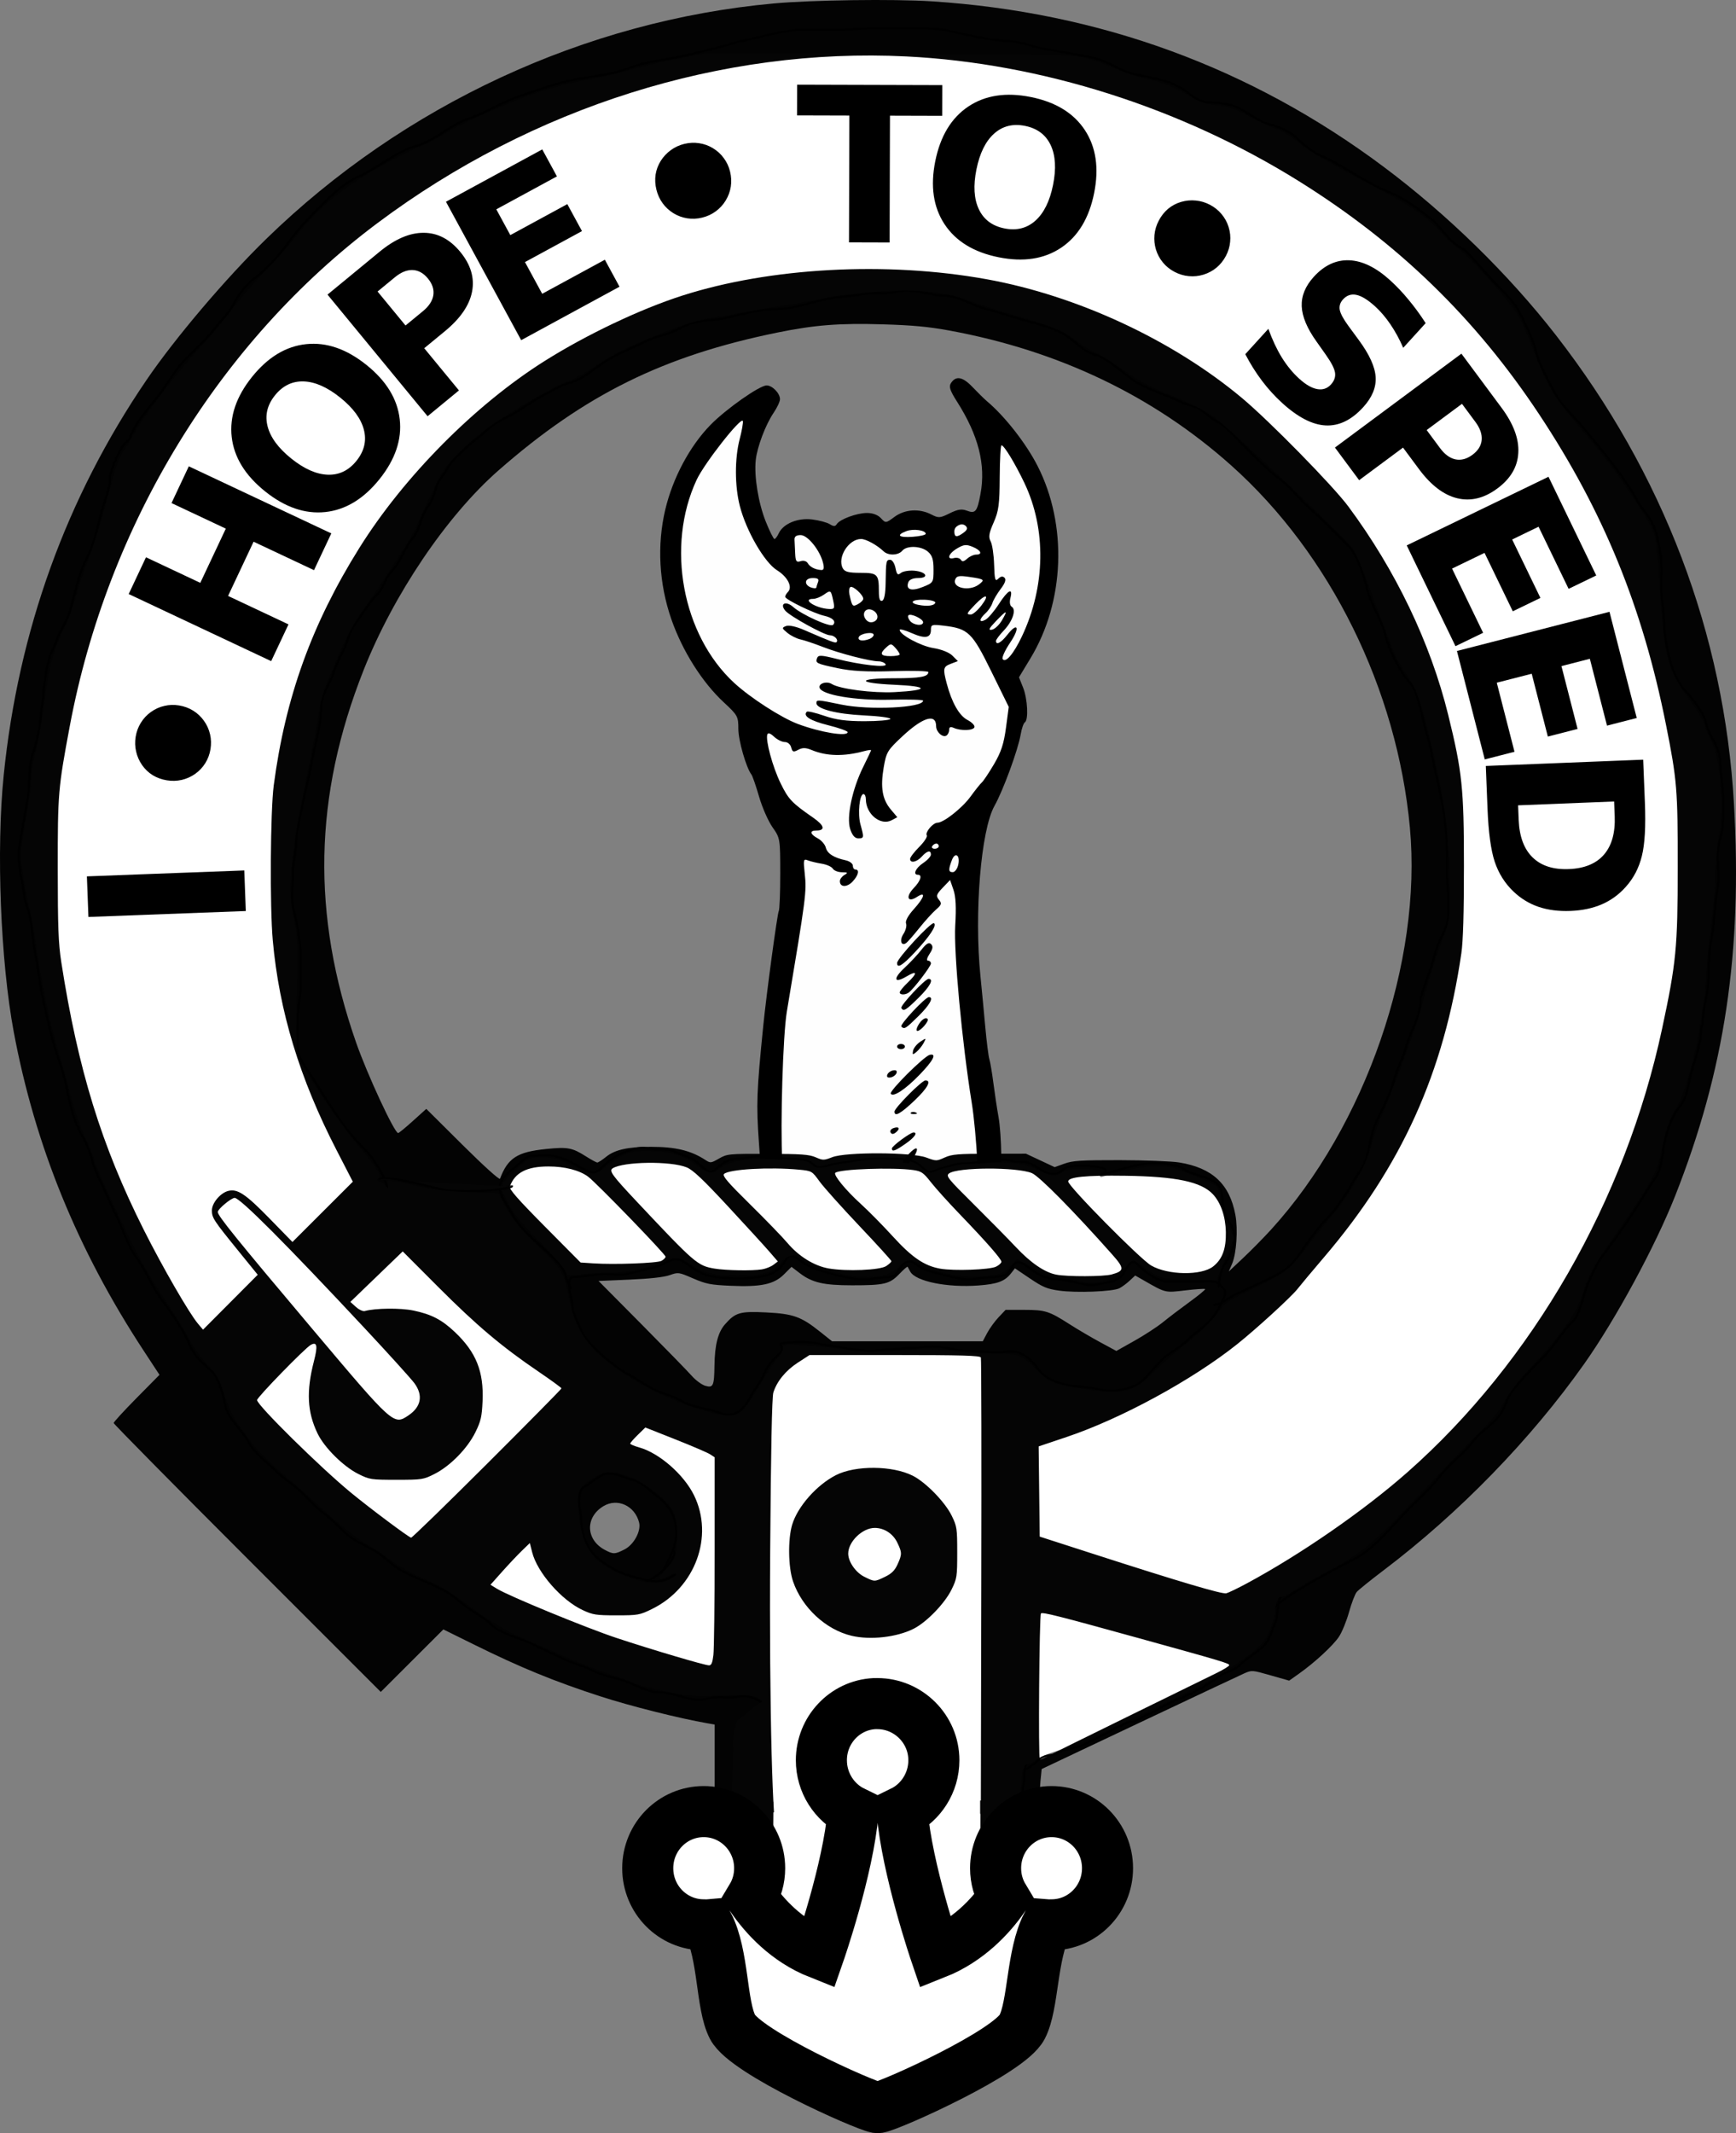 <?xml version="1.0" encoding="UTF-8" standalone="no"?>
<!-- Created with Inkscape (http://www.inkscape.org/) -->
<svg
   xmlns:svg="http://www.w3.org/2000/svg"
   xmlns="http://www.w3.org/2000/svg"
   version="1.0"
   width="883.9"
   height="1085.83"
   id="svg2">
  <rect width="100%" height="100%" fill="#808080" stroke="none"/>
  <defs
     id="defs5" />
  <g
     transform="translate(-159.099,33.886)"
     id="g2538">
    <g
       transform="translate(1602.665,-20.459)"
       id="g2605">
      <g
         transform="matrix(-1,0,0,1,520.115,427.334)"
         id="g3749"
         style="fill:#ffffff">
        <g
           transform="matrix(-1,0,0,1,994.116,-995.443)"
           id="g4359">
          <g
             transform="translate(665.787,529.269)"
             id="g4400"
             style="fill:#ffffff" />
        </g>
      </g>
      <g
         transform="matrix(1.325,0,0,1.325,-838.182,173.767)"
         id="g2395"
         style="opacity:1;display:inline">
        <path
           d="M -196.439,57.008 C -196.634,57.788 -196.834,58.699 -197.004,59.552 C -197.291,60.983 -197.213,62.365 -197.57,63.792 C -197.892,65.082 -198.467,67.269 -198.135,68.597 C -197.764,70.082 -198.168,71.821 -197.852,73.402 C -197.53,75.014 -197.616,76.844 -197.287,78.489 C -196.989,79.98 -197.073,81.607 -196.722,83.012 C -196.308,84.668 -196.288,86.443 -195.874,88.099 C -195.338,90.244 -195.474,92.641 -195.026,94.883 C -194.633,96.847 -194.277,100.056 -193.33,101.949 C -192.487,103.635 -191.785,105.887 -190.786,107.885 C -190.598,108.262 -190.438,108.654 -190.221,109.015 C -188.728,111.504 -187.465,113.444 -185.699,115.799 C -184.559,117.319 -183.498,118.565 -182.024,120.038 C -180.3,121.763 -178.613,123.167 -176.937,124.843 C -175.547,126.233 -174.126,127.371 -172.697,128.801 C -171.373,130.124 -169.151,131.305 -168.457,133.04 C -167.599,135.187 -167.323,137.011 -166.761,139.258 C -166.271,141.219 -166.428,143.419 -165.913,145.477 C -165.458,147.298 -165.25,148.978 -164.783,150.847 C -164.308,152.746 -163.979,154.716 -163.087,156.5 C -162.269,158.137 -161.667,159.622 -160.826,161.305 C -159.906,163.144 -158.752,164.918 -157.434,166.675 C -156.434,168.009 -155.361,169.691 -154.608,171.197 C -153.485,173.443 -154.042,175.272 -154.042,177.698 C -154.042,180.199 -154.325,182.747 -154.325,185.33 C -154.325,187.214 -154.325,189.098 -154.325,190.983 C -154.325,193.224 -154.89,195.216 -154.89,197.484 C -154.89,199.777 -154.325,201.988 -154.325,204.267 C -154.325,206.21 -152.865,211.431 -153.194,212.746 C -153.301,213.174 -153.36,213.409 -153.477,213.877 C -153.725,214.869 -154.608,216.733 -154.608,218.117 C -154.608,220.001 -154.608,221.885 -154.608,223.77 C -154.608,225.744 -154.325,227.66 -154.325,229.705 C -154.325,232.108 -154.608,234.451 -154.608,236.771 C -154.608,239.361 -155.046,241.666 -155.455,244.12 C -155.958,247.136 -155.606,250.225 -156.586,253.165 C -157.727,256.589 -158.847,260.866 -158.847,264.471 C -158.847,267.081 -158.847,269.554 -158.847,272.102 C -158.847,275.199 -159.978,278.234 -159.978,281.147 C -159.978,284.73 -160.826,288.203 -160.826,291.605 C -160.826,293.963 -161.583,296.582 -161.108,298.954 C -160.758,300.704 -160.891,302.584 -160.543,304.324 C -160.047,306.806 -159.709,309.358 -159.13,311.673 C -158.626,313.687 -157.144,314.644 -155.173,315.63 C -153.601,316.416 -151.766,317.047 -150.65,317.326 C -149.392,317.64 -147.477,318.174 -146.128,318.174 C -143.869,318.174 -141.549,318.456 -139.345,318.456 C -137.606,318.456 -136.446,318.979 -134.822,319.304 C -133.266,319.615 -131.366,320.152 -129.735,320.152 C -128.457,320.152 -126.727,320.46 -125.495,320.152 C -123.932,319.761 -122.297,319.989 -120.69,319.587 C -119.161,319.205 -117.531,318.739 -115.885,318.739 C -114.066,318.739 -112.17,319.021 -110.515,319.021 C -108.958,319.021 -106.452,320.196 -105.144,319.869 C -103.786,319.53 -102.051,319.944 -100.622,319.587 C -99.417,319.286 -97.41,319.021 -96.1,319.021 C -94.687,319.021 -93.273,319.021 -91.86,319.021 C -90.179,319.021 -88.343,318.739 -86.772,318.739 C -85.057,318.739 -83.181,318.922 -81.685,318.174 C -80.759,317.711 -78.989,316.891 -78.293,316.195 C -77.364,315.266 -76.314,313.329 -76.314,311.39 C -76.314,309.46 -76.131,307.035 -76.597,305.172 C -77.029,303.444 -77.445,301.384 -77.445,299.519 C -77.445,297.222 -78.01,295.023 -78.01,292.735 C -78.01,290.499 -78.425,288.117 -78.858,285.952 C -79.449,282.997 -79.706,279.939 -79.706,276.907 C -79.706,273.566 -79.706,270.224 -79.706,267.015 C -79.8,266.826 -79.989,266.66 -79.989,266.449 C -79.989,263.755 -81.685,261.18 -81.685,258.535 C -81.685,256.377 -82.102,253.906 -82.533,251.752 C -83.162,248.604 -83.02,245.356 -83.663,242.142 C -84.494,237.987 -84.613,233.537 -85.642,229.423 C -86.185,227.249 -85.665,224.81 -86.207,222.639 C -86.818,220.197 -86.163,217.445 -86.772,215.008 C -87.324,212.8 -87.62,210.599 -87.62,208.224 C -87.62,206.034 -87.869,203.281 -87.338,201.158 C -86.426,197.51 -85.359,192.762 -85.359,189.004 C -85.359,186.691 -84.816,183.724 -84.229,181.373 C -83.735,179.399 -83.685,177.46 -82.815,175.72 C -81.767,173.624 -81.506,171.56 -80.272,169.502 C -79.453,168.138 -78.917,165.32 -78.01,164.414 C -76.283,162.686 -73.564,159.478 -72.357,157.065 C -71.881,156.43 -71.599,155.831 -71.227,155.087 C -70.61,153.854 -69.818,152.001 -69.531,150.564 C -69.072,148.272 -68.857,146.066 -68.4,143.781 C -68.039,141.974 -66.705,138.96 -66.705,137.28 C -66.705,134.86 -65.574,132.559 -65.574,130.214 C -65.574,128.736 -65.504,127.1 -65.857,125.691 C -66.252,124.109 -67.278,123.422 -68.4,122.3 C -69.687,121.014 -70.073,118.95 -68.683,117.212 C -66.845,114.915 -65.451,113.373 -63.878,111.276 C -62.362,109.255 -61.634,106.939 -60.769,104.776 C -59.798,102.348 -59.981,99.928 -59.356,97.427 C -58.851,95.409 -59.187,92.85 -58.225,90.926 C -57.56,89.595 -57.468,87.998 -56.812,86.686 C -56.065,85.192 -54.961,83.239 -54.551,81.599 C -54.111,79.838 -53.223,78.352 -52.855,76.511 C -52.58,75.137 -52.007,73.409 -52.007,71.989 C -52.007,70.742 -51.977,69.001 -52.29,67.749 C -52.692,66.141 -52.734,64.277 -53.138,62.661 C -53.678,60.498 -54.65,58.406 -55.399,56.16 C -56.339,53.34 -56.937,51.106 -58.225,48.529 C -59.159,46.661 -60.111,45.041 -61.052,43.159 C -62,41.262 -63.107,39.46 -63.595,37.506 C -64.048,35.697 -64.779,34.292 -65.574,32.701 C -66.562,30.724 -68.445,29.145 -70.379,28.178 C -71.368,27.684 -73.147,27.319 -74.619,27.613 C -76.679,28.025 -76.75,29.958 -76.314,32.135 C -75.918,34.12 -75.957,36.109 -75.467,38.071 C -75.134,39.402 -74.603,41.1 -74.901,42.593 C -75.25,44.336 -74.921,46.307 -75.749,47.964 C -76.682,49.83 -77.53,51.694 -78.01,53.617 C -78.532,55.702 -78.868,57.119 -79.989,58.987 C -81.196,60.999 -83.196,60.775 -85.642,59.552 C -87.834,58.456 -88.111,59.515 -89.882,60.4 C -91.432,61.175 -92.292,62.416 -94.404,62.944 C -96.437,63.452 -96.912,62.397 -98.644,61.531 C -100.164,60.77 -101.436,60.746 -103.166,60.4 C -104.804,60.072 -107.267,58.99 -108.536,60.683 C -109.55,62.034 -110.942,62.31 -112.211,62.944 C -113.107,63.392 -115.453,63.617 -117.016,63.227 C -118.654,62.817 -119.948,62.608 -121.538,61.813 C -124.03,60.567 -124.402,61.54 -126.626,62.096 C -129.097,62.714 -131.447,63.8 -133.692,64.922 C -136.806,66.48 -138.969,66.577 -142.171,65.205 C -143.777,64.517 -147.169,62.096 -148.672,62.096 C -150.882,62.096 -152.024,62.582 -152.912,64.357 C -153.661,65.855 -154.588,68 -155.455,69.445 C -155.813,70.04 -157.422,73.289 -158.847,72.271 C -161.193,70.596 -161.828,69.419 -163.087,66.901 C -164.054,64.966 -164.812,63.012 -165.631,60.965 C -166.473,58.86 -167.862,56.561 -168.457,54.182 C -168.984,52.076 -170.436,49.678 -170.436,47.398 C -170.436,45.283 -171.001,43.541 -171.001,41.463 C -171.001,39.283 -171.432,37.118 -171.001,34.962 C -170.582,32.865 -169.87,29.839 -169.87,27.613 C -169.87,25.343 -169.196,22.943 -168.457,22.526 C -168.173,21.107 -170.257,18.43 -171.001,17.438 C -171.981,16.131 -174.513,17.215 -175.523,17.721 C -177.071,18.495 -177.811,20.008 -179.198,21.395 C -180.418,22.615 -181.786,24.563 -182.589,25.635 C -183.927,27.419 -183.996,29.02 -185.699,30.722 C -186.45,31.473 -187.151,33.988 -187.394,34.962 C -187.866,36.85 -189.596,39.186 -190.786,40.615 C -191.993,42.063 -193.541,44.145 -194.461,45.985 C -195.207,47.477 -195.271,48.907 -195.591,50.508 C -195.883,51.968 -195.86,53.548 -196.157,55.03 C -196.193,55.215 -196.157,55.407 -196.157,55.595 C -196.157,57.129 -196.666,58.762 -197.004,60.117"
           id="path2389"
           style="fill:none;fill-rule:evenodd;stroke:#000000;stroke-width:1px;stroke-linecap:butt;stroke-linejoin:miter;stroke-opacity:1" />
        <path
           d="M -133.479,318.782 C -135.689,318.325 -140.049,317.757 -143.167,317.519 C -149.068,317.07 -154.017,315.62 -156.609,313.581 C -159.648,311.19 -160.896,300.577 -159.667,287.573 C -159.179,282.411 -158.533,273.964 -158.232,268.802 C -157.913,263.349 -157.275,258.148 -156.709,256.389 C -155.006,251.094 -153.869,239.965 -153.868,228.589 C -153.868,221.345 -153.602,216.861 -153.067,215.084 C -152.399,212.865 -152.405,211.501 -153.102,206.861 C -153.73,202.682 -153.845,197.651 -153.562,186.635 L -153.186,171.973 L -156.542,166.647 C -158.387,163.718 -160.491,160.142 -161.216,158.7 C -162.786,155.58 -164.689,148.433 -165.518,142.551 C -166.799,133.458 -167.077,132.972 -175.634,124.897 C -184.038,116.967 -188.644,110.977 -191.483,104.286 C -193.298,100.007 -193.863,97.437 -195.45,86.237 C -197.477,71.925 -197.629,67.976 -196.416,61.108 C -195.798,57.611 -195.012,52.895 -194.669,50.627 C -194.137,47.115 -193.584,45.872 -190.939,42.247 C -189.23,39.905 -187.328,36.71 -186.712,35.147 C -184.164,28.681 -177.18,19.223 -174.087,18.047 C -172.798,17.557 -172.291,17.7 -171.101,18.889 C -169.392,20.598 -169.392,20.616 -170.9,30.227 C -172.89,42.903 -171.704,49.819 -165.095,64.065 C -162.259,70.179 -159.942,73.219 -158.118,73.219 C -157.025,73.219 -155.386,71.025 -152.689,65.952 C -150.832,62.458 -149.477,62.265 -144.512,64.785 C -139.988,67.081 -136.613,67.287 -133.028,65.486 C -131.732,64.835 -129.2,63.82 -127.402,63.232 C -124.273,62.208 -123.945,62.208 -119.805,63.239 C -114.764,64.494 -112.132,64.189 -108.864,61.972 C -106.738,60.529 -106.428,60.483 -103.202,61.135 C -101.325,61.514 -99.186,62.208 -98.448,62.677 C -96.283,64.054 -93.495,63.697 -90.275,61.631 C -87.711,59.985 -87.112,59.823 -85.803,60.42 C -83.593,61.427 -81.042,61.261 -79.936,60.039 C -78.734,58.711 -75.382,49.765 -74.518,45.578 C -74.012,43.127 -74.09,41.169 -74.882,36.416 C -75.436,33.091 -75.72,29.93 -75.513,29.391 C -75.306,28.851 -74.471,28.41 -73.657,28.41 C -70.273,28.41 -66.301,31.92 -64.94,36.115 C -64.531,37.372 -62.882,41.036 -61.274,44.255 C -57.038,52.737 -53.479,63.47 -53.074,68.98 C -52.719,73.818 -53.622,77.46 -57.411,86.481 C -58.307,88.614 -59.536,93.447 -60.142,97.222 C -61.427,105.228 -62.992,108.962 -67.31,114.32 C -69.021,116.444 -70.422,118.791 -70.422,119.535 C -70.422,120.279 -69.611,121.908 -68.621,123.155 C -65.616,126.935 -65.66,128.268 -69.359,145.578 C -70.984,153.186 -72.44,156.437 -76.458,161.428 C -80.237,166.121 -84.036,175.431 -85.221,182.897 C -88.746,205.117 -88.8,205.669 -88.086,211.79 C -87.711,215.005 -87.245,219.679 -87.051,222.177 C -86.856,224.675 -86.049,231.351 -85.258,237.012 C -84.467,242.674 -83.511,249.895 -83.134,253.059 C -82.756,256.222 -82.057,260.374 -81.581,262.284 C -81.105,264.194 -80.714,268.145 -80.711,271.064 C -80.709,273.983 -80.428,278.687 -80.088,281.518 C -79.068,290.011 -77.593,303.959 -77.264,308.22 C -76.894,313.029 -77.892,315.425 -80.84,316.799 C -83.91,318.229 -104.127,319.334 -110.413,318.414 C -113.992,317.891 -116.2,317.876 -118.739,318.358 C -124.791,319.506 -129.344,319.637 -133.479,318.782 L -133.479,318.782 z"
           id="path2391"
           style="opacity:0.99;fill:#ffffff;fill-opacity:1;stroke:none;stroke-width:4.419;stroke-miterlimit:4;stroke-dasharray:none;stroke-opacity:1" />
        <path
           d="M -169.167,318.293 C -169.167,316.464 -168.726,316.157 -166.667,316.551 C -163.693,317.119 -163.794,318.464 -165.259,297.795 C -166.318,282.87 -166.145,278.208 -163.594,252.795 C -162.359,240.497 -158.189,209.641 -157.642,208.756 C -157.32,208.235 -157.061,201.719 -157.067,194.277 C -157.077,180.893 -157.109,180.701 -160.05,176.521 C -161.685,174.197 -164.002,168.92 -165.199,164.795 C -166.396,160.67 -167.718,156.845 -168.138,156.295 C -170.174,153.626 -173.167,143.171 -173.167,138.729 C -173.167,133.953 -173.408,133.515 -178.79,128.517 C -187.105,120.795 -194.707,108.74 -198.925,96.587 C -203.658,82.952 -204.478,68.13 -201.252,54.517 C -198.366,42.342 -191.844,30.122 -183.875,21.963 C -177.922,15.868 -165.018,6.795 -162.302,6.795 C -160.107,6.795 -157.167,9.82 -157.167,12.08 C -157.167,12.974 -158.272,15.335 -159.623,17.326 C -162.701,21.862 -165.915,30.351 -166.476,35.424 C -167.164,41.657 -165.485,51.978 -162.617,59.142 C -161.152,62.801 -159.658,65.795 -159.297,65.795 C -158.936,65.795 -158.197,64.824 -157.654,63.637 C -155.959,59.933 -150.358,57.595 -144.829,58.284 C -142.169,58.616 -139.118,59.429 -138.049,60.091 C -136.532,61.031 -135.94,61.029 -135.351,60.084 C -134.189,58.218 -127.628,55.795 -123.738,55.795 C -121.537,55.795 -119.558,56.532 -118.389,57.787 C -116.539,59.772 -116.522,59.771 -113.156,57.287 C -109.198,54.368 -103.604,54.001 -99.039,56.361 C -96.225,57.817 -95.725,57.786 -91.974,55.93 C -88.868,54.393 -87.349,54.156 -85.389,54.901 C -82.063,56.165 -81.384,55.339 -80.118,48.491 C -78.031,37.202 -80.895,25.964 -89.169,12.969 C -91.821,8.804 -92.33,7.278 -91.506,5.969 C -89.605,2.95 -86.994,3.41 -83.164,7.439 C -81.148,9.56 -78.637,12.023 -77.583,12.912 C -70.689,18.727 -62.546,29.155 -58.152,37.795 C -46.658,60.396 -47.758,89.893 -60.903,111.611 L -65.331,118.927 L -63.749,122.881 C -62.025,127.188 -61.617,135.338 -63.08,136.242 C -63.582,136.552 -64.305,138.658 -64.688,140.921 C -65.675,146.765 -71.407,162.39 -74.73,168.295 C -79.953,177.578 -82.587,209.504 -80.134,233.795 C -79.662,238.47 -78.839,247.109 -78.306,252.991 C -77.772,258.874 -77.055,264.571 -76.713,265.65 C -76.37,266.729 -75.664,270.916 -75.143,274.954 C -74.623,278.991 -73.748,284.77 -73.201,287.795 C -72.001,294.421 -71.702,311.177 -72.712,315.156 C -73.371,317.751 -73.24,317.953 -71.303,317.339 C -69.581,316.792 -69.167,317.071 -69.167,318.774 L -69.167,320.887 L -119.167,320.701 L -169.167,320.514 L -169.167,318.293 z M -120.555,317.366 C -119.738,315.236 -107.985,314.205 -103.057,315.832 C -99.858,316.887 -98.704,316.886 -96.722,315.825 C -94.266,314.511 -86.507,314.791 -82.791,316.329 C -81.001,317.07 -80.937,316.537 -81.395,304.701 C -81.66,297.878 -82.605,287.795 -83.497,282.295 C -87.186,259.53 -90.444,224.53 -89.827,214.295 C -89.405,207.305 -89.611,203.169 -90.514,200.552 L -91.804,196.808 L -94.638,199.765 C -97.102,202.337 -97.293,202.938 -96.101,204.374 C -94.912,205.807 -95.057,206.306 -97.199,208.163 C -98.556,209.339 -101.467,212.55 -103.667,215.299 C -105.867,218.047 -108.113,220.614 -108.658,221.004 C -110.583,222.379 -111.332,219.977 -109.737,217.543 C -108.848,216.187 -108.39,214.377 -108.718,213.521 C -109.088,212.558 -107.953,210.458 -105.741,208.009 C -101.569,203.391 -100.963,200.96 -104.574,203.327 C -108.136,205.661 -108.982,203.256 -105.776,199.909 C -103.11,197.126 -102.376,194.795 -104.167,194.795 C -106.206,194.795 -105.066,192.232 -102.167,190.295 C -100.52,189.195 -99.171,187.733 -99.169,187.045 C -99.165,185.21 -100.607,185.519 -102.667,187.795 C -104.626,189.961 -107.167,190.469 -107.167,188.695 C -107.167,188.09 -105.592,186.021 -103.668,184.097 C -101.744,182.173 -100.438,180.165 -100.766,179.634 C -101.48,178.479 -98.356,174.795 -96.662,174.795 C -94.29,174.795 -87.142,169.155 -83.96,164.773 C -82.172,162.31 -80.203,159.845 -79.584,159.295 C -78.965,158.745 -76.866,155.595 -74.92,152.295 C -72.202,147.686 -71.136,144.441 -70.322,138.295 L -69.261,130.295 L -75.964,116.663 C -83.377,101.585 -84.808,100.217 -94.343,99.088 C -98.802,98.56 -99.167,98.681 -99.167,100.687 C -99.167,103.847 -101.412,104.223 -106.594,101.931 C -109.109,100.818 -111.167,100.271 -111.167,100.716 C -111.167,102.57 -103.085,106.929 -98.222,107.698 C -95.126,108.187 -92.14,109.377 -90.901,110.616 L -88.809,112.709 L -91.488,113.727 C -94.471,114.862 -94.618,115.55 -93.096,121.295 C -91.142,128.67 -88.291,133.679 -85.112,135.324 C -83.422,136.198 -82.223,137.449 -82.448,138.104 C -82.899,139.418 -87.671,139.568 -90.417,138.355 C -91.663,137.804 -92.167,138.027 -92.167,139.129 C -92.167,139.981 -92.636,140.968 -93.21,141.322 C -94.655,142.215 -97.167,139.936 -97.167,137.732 C -97.167,132.733 -102.193,134.213 -110.048,141.524 C -115.873,146.946 -116.313,147.675 -117.317,153.557 C -118.628,161.249 -117.855,165.824 -114.586,169.709 L -112.085,172.681 L -114.216,173.822 C -118.489,176.109 -124.167,171.502 -124.167,165.748 C -124.167,164.674 -124.577,163.795 -125.079,163.795 C -126.615,163.795 -127.374,171.385 -126.245,175.453 C -124.824,180.57 -124.859,180.795 -127.089,180.795 C -128.404,180.795 -129.381,179.676 -130.18,177.254 C -131.69,172.681 -129.417,161.84 -125.154,153.28 C -123.515,149.988 -122.172,147.134 -122.17,146.937 C -122.168,146.74 -123.404,146.911 -124.917,147.317 C -132.652,149.394 -139.23,149.254 -144.935,146.891 C -147.276,145.921 -148.488,145.897 -150.15,146.786 C -152.015,147.784 -152.39,147.658 -152.857,145.87 C -153.169,144.677 -154.218,143.795 -155.325,143.795 C -156.384,143.795 -158.237,142.876 -159.444,141.752 C -160.881,140.413 -161.773,140.115 -162.031,140.888 C -162.776,143.124 -160.013,153.311 -156.96,159.579 C -153.928,165.806 -152.684,167.122 -144.378,172.887 C -140.069,175.878 -139.619,177.795 -143.226,177.795 C -145.922,177.795 -145.649,179.199 -142.64,180.81 C -141.25,181.554 -139.865,183.147 -139.563,184.351 C -138.985,186.653 -136.498,188.242 -131.917,189.237 C -130.404,189.565 -129.167,190.5 -129.167,191.314 C -129.167,192.129 -128.717,192.795 -128.167,192.795 C -126.503,192.795 -127.04,195.031 -129.273,197.409 C -131.44,199.715 -134.167,199.62 -134.167,197.238 C -134.167,196.499 -133.379,195.436 -132.417,194.875 C -130.915,194.001 -131.05,193.852 -133.367,193.826 C -134.852,193.809 -136.427,193.189 -136.867,192.447 C -137.307,191.705 -139.242,190.844 -141.167,190.532 C -143.092,190.22 -145.483,189.643 -146.481,189.249 C -148.15,188.589 -148.244,189.004 -147.651,194.414 C -146.894,201.327 -147.149,203.295 -154.54,247.401 C -156.043,256.369 -157.084,290.803 -156.286,305.12 C -155.943,311.263 -155.663,312.036 -153.471,312.87 C -152.132,313.379 -149.603,313.798 -147.851,313.801 C -146.1,313.805 -143.378,314.48 -141.802,315.301 C -138.492,317.028 -135.554,317.231 -134.667,315.795 C -133.563,314.01 -127.586,314.675 -125.667,316.795 C -123.546,319.139 -121.331,319.386 -120.555,317.366 z M -110.167,305.851 C -110.167,304.303 -105.395,299.238 -104.643,299.988 C -104.261,300.369 -104.928,302.056 -106.126,303.738 C -108.257,306.731 -110.167,307.73 -110.167,305.851 z M -114.167,299.931 C -114.167,299.031 -107.081,293.795 -105.863,293.795 C -104.105,293.795 -105.5,295.755 -108.97,298.159 C -112.986,300.942 -114.167,301.345 -114.167,299.931 z M -114.641,293.837 C -115,293.256 -114.57,292.504 -113.687,292.165 C -111.487,291.32 -110.803,292.248 -112.553,293.701 C -113.539,294.519 -114.193,294.562 -114.641,293.837 z M -113.167,285.774 C -113.167,284.381 -102.658,273.795 -101.275,273.795 C -98.811,273.795 -100.456,276.779 -105.607,281.65 C -110.881,286.639 -113.167,287.885 -113.167,285.774 z M -106.896,286.191 C -106.563,285.859 -105.701,285.823 -104.979,286.112 C -104.181,286.431 -104.418,286.668 -105.583,286.716 C -106.637,286.76 -107.228,286.523 -106.896,286.191 z M -114.605,278.895 C -115.243,277.863 -101.772,264.456 -99.611,263.972 C -96.821,263.347 -98.217,266.111 -103.417,271.504 C -108.969,277.263 -113.687,280.38 -114.605,278.895 z M -115.949,271.641 C -115.702,270.901 -114.699,270.14 -113.719,269.95 C -112.579,269.729 -112.098,270.089 -112.384,270.95 C -112.631,271.69 -113.634,272.451 -114.615,272.641 C -115.755,272.862 -116.235,272.501 -115.949,271.641 z M -106.032,262.383 C -105.831,261.366 -104.584,259.817 -103.261,258.939 C -100.94,257.401 -100.894,257.418 -101.956,259.402 C -102.562,260.534 -103.809,262.083 -104.727,262.846 C -106.192,264.061 -106.352,264.004 -106.032,262.383 z M -112.167,260.795 C -112.167,260.245 -111.492,259.795 -110.667,259.795 C -109.842,259.795 -109.167,260.245 -109.167,260.795 C -109.167,261.345 -109.842,261.795 -110.667,261.795 C -111.492,261.795 -112.167,261.345 -112.167,260.795 z M -104.196,252.851 C -102.968,250.557 -101.273,249.355 -100.439,250.189 C -99.743,250.886 -103.068,254.795 -104.357,254.795 C -104.841,254.795 -104.769,253.92 -104.196,252.851 z M -110.526,253.103 C -111.243,252.386 -101.339,241.795 -99.951,241.795 C -97.946,241.795 -99.586,244.784 -103.951,249.083 C -108.918,253.975 -109.374,254.254 -110.526,253.103 z M -110.535,246.008 C -111.088,245.114 -101.456,234.795 -100.07,234.795 C -97.949,234.795 -99.491,237.69 -103.951,242.083 C -108.831,246.89 -109.678,247.395 -110.535,246.008 z M -111.167,239.982 C -111.167,239.535 -109.817,237.876 -108.167,236.295 C -104.18,232.476 -104.365,231.39 -108.579,233.876 C -113.406,236.724 -113.829,234.73 -109.289,230.529 C -107.185,228.582 -104.289,225.488 -102.853,223.654 C -100.911,221.173 -99.953,220.608 -99.112,221.45 C -98.27,222.292 -98.418,223.249 -99.688,225.188 C -100.712,226.751 -100.95,227.795 -100.282,227.795 C -99.668,227.795 -99.167,228.282 -99.167,228.877 C -99.167,229.961 -105.789,238.65 -107.667,240.03 C -109.013,241.019 -111.167,240.99 -111.167,239.982 z M -112.167,228.695 C -112.167,226.944 -99.041,212.755 -98.01,213.392 C -96.77,214.159 -99.587,218.433 -105.457,224.69 C -110.148,229.691 -112.167,230.895 -112.167,228.695 z M -88.72,191.151 C -87.771,187.371 -89.807,185.72 -91.129,189.198 C -92.512,192.833 -92.437,193.795 -90.775,193.795 C -90.01,193.795 -89.085,192.605 -88.72,191.151 z M -96.167,183.795 C -96.167,183.245 -96.59,182.795 -97.108,182.795 C -97.625,182.795 -98.327,183.245 -98.667,183.795 C -99.006,184.345 -98.583,184.795 -97.726,184.795 C -96.868,184.795 -96.167,184.345 -96.167,183.795 z M -131.167,139.996 C -131.167,139.556 -134.589,138.344 -138.772,137.302 C -145.574,135.608 -148.468,133.764 -146.856,132.151 C -146.549,131.845 -143.567,132.539 -140.229,133.695 C -135.73,135.252 -131.716,135.795 -124.722,135.795 C -119.531,135.795 -115.045,135.408 -114.753,134.936 C -114.461,134.463 -119.047,133.844 -124.944,133.561 C -135.468,133.056 -143.167,131.064 -143.167,128.846 C -143.167,127.48 -142.797,127.502 -133.524,129.423 C -122.828,131.639 -102.167,130.637 -102.167,127.901 C -102.167,127.528 -107.904,127.366 -114.917,127.543 C -128.182,127.876 -141.026,125.716 -141.932,122.999 C -142.495,121.311 -139.236,120.271 -137.257,121.507 C -134.173,123.433 -121.485,125.063 -113.029,124.619 C -99.744,123.922 -99.819,122.376 -113.167,121.795 C -127.797,121.159 -127.797,119.295 -113.167,119.295 C -103.308,119.295 -100.167,118.721 -100.167,116.918 C -100.167,116.5 -106.354,116.343 -113.917,116.57 C -123.948,116.871 -129.666,116.558 -135.059,115.413 C -143.259,113.672 -143.643,113.48 -142.881,111.493 C -142.433,110.326 -141.253,110.38 -135.507,111.831 C -126.059,114.218 -115.703,115.355 -116.597,113.908 C -116.975,113.296 -118.178,112.795 -119.27,112.795 C -122.533,112.795 -134.247,109.771 -140.667,107.271 C -143.967,105.985 -147.847,104.683 -149.29,104.377 C -150.733,104.071 -152.983,102.948 -154.29,101.882 C -156.488,100.089 -156.53,99.891 -154.842,99.234 C -153.744,98.807 -150.954,99.419 -147.842,100.771 C -137.279,105.358 -135.908,105.87 -135.443,105.405 C -134.575,104.537 -136.257,102.796 -137.976,102.782 C -140.113,102.765 -153.373,95.456 -155.15,93.315 C -157.415,90.586 -154.889,89.426 -152.095,91.911 C -148.721,94.913 -137.852,99.809 -136.804,98.8 C -135.464,97.51 -136.896,96.014 -140.154,95.298 C -144.043,94.444 -155.167,89.039 -155.167,88.003 C -155.167,87.559 -154.692,86.72 -154.111,86.14 C -152.231,84.259 -154.195,80.356 -158.312,77.795 C -163.134,74.796 -170.143,62.7 -172.591,53.151 C -174.586,45.369 -174.605,34.899 -172.637,27.344 C -171.796,24.114 -171.259,21.017 -171.444,20.462 C -172.051,18.641 -186.211,36.665 -189.191,43.053 C -201.066,68.504 -194.754,102.657 -174.77,121.079 C -168.561,126.803 -156.719,134.444 -150.348,136.837 C -141.65,140.103 -131.167,141.83 -131.167,139.996 z M -64.172,103.15 C -55.123,83.998 -54.773,62.051 -63.235,44.295 C -66.838,36.735 -71.057,29.795 -72.049,29.796 C -72.389,29.797 -72.695,35.309 -72.731,42.046 C -72.785,52.51 -73.125,55.047 -75.065,59.454 C -76.885,63.592 -77.112,65.028 -76.213,66.709 C -75.596,67.862 -74.998,71.875 -74.885,75.628 C -74.708,81.456 -74.476,82.247 -73.287,81.058 C -72.342,80.114 -71.568,79.994 -70.877,80.685 C -70.186,81.376 -70.666,82.763 -72.369,84.999 C -73.749,86.812 -75.18,89.248 -75.548,90.413 C -75.916,91.578 -77.106,93.336 -78.192,94.318 C -80.718,96.605 -80.749,98.177 -78.241,96.835 C -77.182,96.268 -74.856,93.553 -73.073,90.8 C -69.523,85.322 -67.573,84.294 -68.616,88.45 C -69.029,90.095 -68.828,91.386 -68.089,91.843 C -66.28,92.961 -67.799,97.429 -71.195,100.983 C -72.83,102.693 -74.167,104.475 -74.167,104.944 C -74.167,106.711 -72.225,105.685 -69.865,102.67 C -65.766,97.431 -64.816,99.802 -68.703,105.573 C -70.656,108.473 -71.964,111.314 -71.611,111.886 C -70.53,113.635 -67.375,109.931 -64.172,103.15 z M -111.167,110.124 C -111.167,109.755 -111.915,108.626 -112.829,107.616 C -114.382,105.899 -114.612,105.888 -116.329,107.442 C -119.036,109.892 -118.589,110.795 -114.667,110.795 C -112.742,110.795 -111.167,110.493 -111.167,110.124 z M -122.748,104.188 C -121.878,103.854 -121.167,103.15 -121.167,102.622 C -121.167,101.223 -126.438,102.069 -126.923,103.545 C -127.36,104.878 -125.352,105.187 -122.748,104.188 z M -71.879,97.042 C -69.441,92.869 -69.962,92.947 -74.22,97.395 C -76.931,100.226 -77.251,100.919 -75.721,100.641 C -74.65,100.447 -72.922,98.828 -71.879,97.042 z M -102.167,97.774 C -102.167,96.497 -106.946,94.242 -107.813,95.109 C -108.164,95.46 -107.882,96.433 -107.187,97.271 C -105.765,98.984 -102.167,99.345 -102.167,97.774 z M -119.852,96.417 C -118.886,93.9 -123.209,91.437 -124.611,93.705 C -125.567,95.252 -124.047,97.795 -122.167,97.795 C -121.184,97.795 -120.143,97.175 -119.852,96.417 z M -79.734,91.295 C -76.412,86.939 -78.097,86.695 -82.158,90.944 C -85.579,94.523 -85.694,94.795 -83.785,94.795 C -83.026,94.795 -81.203,93.22 -79.734,91.295 z M -136.704,89.545 C -137.607,85.332 -137.638,85.311 -140.324,87.193 C -141.582,88.074 -143.411,88.795 -144.389,88.795 C -149.059,88.795 -143.363,92.459 -138.337,92.689 C -136.221,92.786 -136.071,92.498 -136.704,89.545 z M -125.167,88.76 C -125.167,87.267 -129.132,83.656 -130.109,84.26 C -130.587,84.555 -130.756,85.809 -130.484,87.046 C -129.438,91.799 -129.311,91.943 -127.181,90.803 C -126.073,90.21 -125.167,89.291 -125.167,88.76 z M -97.495,90.295 C -97.314,89.744 -99.186,89.217 -101.667,89.122 C -106.323,88.942 -107.878,90.313 -103.917,91.107 C -100.59,91.773 -97.867,91.429 -97.495,90.295 z M -116.575,82.699 C -116.452,74.146 -116.382,73.795 -114.792,73.795 C -114.035,73.795 -113.135,75.201 -112.792,76.918 C -112.278,79.487 -111.914,79.83 -110.737,78.854 C -109.95,78.201 -107.622,77.808 -105.564,77.981 C -100.89,78.374 -99.643,80.795 -104.115,80.795 C -106.02,80.795 -107.463,81.404 -107.831,82.362 C -108.936,85.242 -106.714,85.998 -102.315,84.238 C -98.221,82.6 -98.167,82.512 -98.167,77.554 C -98.167,73.656 -98.649,72.111 -100.32,70.663 C -102.907,68.419 -108.438,68.212 -110.167,70.295 C -111.684,72.124 -115.546,72.252 -117.345,70.532 C -119.877,68.113 -124.109,65.795 -125.997,65.795 C -130.808,65.795 -135.255,72.893 -133.038,77.035 C -132.304,78.408 -130.807,78.795 -126.238,78.795 C -119.678,78.795 -119.167,79.314 -119.167,85.96 C -119.167,88.724 -118.78,89.829 -117.917,89.532 C -117.105,89.254 -116.634,86.856 -116.575,82.699 z M -143.167,84.377 C -143.167,84.147 -142.893,83.247 -142.56,82.377 C -142.102,81.184 -142.593,80.795 -144.56,80.795 C -148.422,80.795 -147.847,84.303 -143.917,84.716 C -143.504,84.76 -143.167,84.607 -143.167,84.377 z M -80.74,83.274 C -78.31,81.436 -78.601,81.206 -84.424,80.361 C -88.349,79.791 -89.293,79.961 -89.82,81.334 C -91.084,84.628 -84.413,86.053 -80.74,83.274 z M -140.6,75.045 C -141.742,70.218 -146.488,64.295 -149.214,64.295 C -150.915,64.295 -151.641,64.832 -151.583,66.045 C -151.537,67.008 -151.425,69.401 -151.333,71.363 C -151.191,74.397 -150.879,74.839 -149.241,74.319 C -148.094,73.955 -146.982,74.273 -146.491,75.105 C -145.629,76.566 -143.612,77.582 -141.308,77.716 C -140.327,77.773 -140.131,77.031 -140.6,75.045 z M -81.838,71.795 C -79.192,71.795 -79.891,70.152 -83.102,68.822 C -85.589,67.792 -86.506,67.883 -89.102,69.416 C -92.485,71.415 -93.276,73.898 -90.279,73.115 C -89.241,72.843 -88.072,73.14 -87.68,73.773 C -87.167,74.604 -86.485,74.489 -85.239,73.36 C -84.287,72.5 -82.757,71.795 -81.838,71.795 z M -101.167,63.807 C -101.167,62.42 -105.928,61.754 -108.597,62.769 C -112.697,64.328 -111.586,65.324 -106.167,64.949 C -103.417,64.758 -101.167,64.244 -101.167,63.807 z M -86.608,63.363 C -85.21,62.331 -84.97,61.622 -85.749,60.83 C -87.274,59.281 -90.167,60.638 -90.167,62.902 C -90.167,65.166 -89.218,65.289 -86.608,63.363 z"
           id="path3207"
           style="fill:#000000" />
      </g>
    </g>
  </g>
  <g
     transform="translate(460.136,56.433)"
     id="g2626">
    <g
       transform="translate(428.666,36.373)"
       id="layer3" />
  </g>
  <g
     transform="translate(888.802,92.805)"
     id="g2799">
    <g
       transform="translate(-902.442,-88.259)"
       id="g2689">
      <g
         transform="translate(-5.0010291e-2,-18.585)"
         id="g2691" />
      <g
         transform="translate(893.304,-26.413)"
         id="g2834">
        <g
           transform="translate(-18.186,50.012)"
           id="g2752">
          <g
             transform="translate(31.826,-54.559)"
             id="g2705">
            <g
               transform="translate(-817.068,22.68)"
               id="g2637">
              <g
                 transform="translate(-67.155,1.807)"
                 id="g3363">
                <g
                   transform="translate(8.9697862e-6,15.829)"
                   id="g3296">
                  <g
                     transform="translate(-39.838,657.541)"
                     id="g3402">
                    <g
                       transform="translate(-621.566,-147.416)"
                       id="g2642"
                       style="display:inline">
                      <path
                         d="M 424.264,812.704 C 425.635,812.019 434.65,816.393 437.804,817.97 C 439.94,819.038 445.24,819.475 448.336,819.475 C 454.777,819.475 462.081,813.252 465.637,809.695 C 471.58,803.752 472.408,798.455 472.408,790.137 C 472.408,786.601 468.437,780.329 465.637,776.597 C 461.664,771.299 455.413,770.468 449.84,769.074 C 444.733,767.798 441.42,768.832 437.052,770.579 C 432.153,772.539 429.281,771.828 426.521,777.349 C 423.968,782.455 422.669,787.492 421.255,793.146 C 420.12,797.686 418.549,799.623 419.751,804.43 C 421.155,810.047 424.264,806.504 424.264,812.704 z"
                         transform="translate(653.408,-524.953)"
                         id="path2644"
                         style="fill:none;fill-rule:evenodd;stroke:#000000;stroke-width:1px;stroke-linecap:butt;stroke-linejoin:miter;stroke-opacity:1" />
                      <path
                         d="M 335.5,801.421 C 335.787,802.571 341.443,791.187 342.27,787.88 C 343.657,782.331 343.568,779.535 342.27,774.34 C 341.043,769.431 337.112,765.206 333.243,762.304 C 328.623,758.839 325.528,755.298 320.455,754.03 C 316.027,752.923 313.485,751.021 308.419,751.021 C 304.78,751.021 299.846,756.059 296.383,757.791 C 293.275,759.345 293.547,766.759 294.126,769.074 C 295.127,773.076 294.679,777.304 295.631,781.11 C 296.915,786.247 299.78,791.557 303.905,794.651 C 309.952,799.186 314.663,801.854 321.959,803.678 C 328.029,805.195 333.428,807.346 339.261,804.43 C 340.93,803.595 341.645,802.999 343.022,802.173"
                         transform="translate(653.408,-524.953)"
                         id="path2646"
                         style="fill:none;fill-rule:evenodd;stroke:#000000;stroke-width:1px;stroke-linecap:butt;stroke-linejoin:miter;stroke-opacity:1" />
                      <path
                         d="M 396.431,684.823 C 397.375,684.351 409.757,683.453 415.237,684.823 C 419.793,685.962 425.07,686.153 428.778,687.08 C 432.495,688.01 437.303,687.895 440.061,688.585 C 442.504,689.195 446.935,687.832 451.345,687.832 C 455.446,687.832 458.726,687.08 462.628,687.08 C 466.08,687.08 470.178,686.328 473.912,686.328 C 480.109,686.328 485.626,688.585 491.966,688.585 C 496.962,688.585 501.863,689.337 507.011,689.337 C 511.529,689.337 514.505,687.818 519.046,690.089 C 523.006,692.069 525.176,694.751 527.321,697.611 C 531.188,702.768 536.601,704.733 542.366,705.886 C 547.68,706.949 553.156,706.891 558.163,708.143 C 562.216,709.156 567.016,709.127 570.951,708.143 C 575.691,706.958 578.278,706.081 581.482,702.877 C 585.146,699.213 587.135,696.472 590.509,693.098 C 593.945,689.663 599.394,687.222 603.297,683.319 C 606.906,679.71 611.021,677.1 614.581,673.54 C 617.682,670.439 619.283,667.146 621.351,663.008 C 623.513,658.686 623.295,658.182 619.847,654.734 C 617.295,652.182 611.973,653.229 608.563,653.229 C 603.346,653.229 598.635,653.229 593.518,653.229 C 587.308,653.229 580.866,647.347 577.721,644.202 C 574.19,640.671 571.297,649.122 570.199,650.22 C 566.605,653.814 562.822,653.652 557.411,654.734 C 553.192,655.578 548.327,654.155 544.623,653.229 C 540.884,652.295 536.94,652.625 533.339,651.725 C 528.557,650.529 526.092,648.734 522.055,645.707 C 515.78,641.001 515.516,644.397 512.276,648.716 C 510.033,651.707 500.399,650.941 496.479,651.725 C 489.977,653.025 483.213,650.853 477.673,649.468 C 472.629,648.207 469.15,647.401 464.885,644.202 C 460.177,640.671 457.751,645.941 455.106,649.468 C 453.459,651.665 446.393,651.082 443.822,651.725 C 438.43,653.073 430.789,651.475 425.769,650.22 C 420.142,648.814 415.087,647.512 409.971,644.955 C 405.624,642.781 401.439,637.195 398.688,642.698 C 396.797,646.48 393.116,649.168 388.909,650.22 C 384.837,651.238 380.302,651.725 376.121,651.725 C 370.211,651.725 365.015,651.581 359.571,650.22 C 353.353,648.666 349.993,644.679 346.031,642.698 C 341.327,640.346 337.327,644.686 333.243,645.707 C 328.256,646.954 323.421,648.162 318.198,649.468 C 314.918,650.288 310.316,649.468 306.914,649.468 C 301.389,649.468 296.419,650.973 291.117,650.973 C 285.966,650.973 290.365,661.752 290.365,665.265 C 290.365,669.144 292.919,673.53 294.126,676.549 C 295.96,681.132 298.327,683.759 301.649,687.08 C 306.441,691.872 314.073,698.182 318.95,700.62 C 323.273,702.782 326.707,705.627 331.738,708.143 C 336.369,710.458 341.088,711.195 346.031,714.161 C 351.109,717.208 360.488,718.138 365.589,720.179 C 372.832,723.076 377.858,718.208 380.634,712.656 C 382.981,707.963 386.322,704.455 388.156,699.868 C 390.042,695.154 393.533,692.235 396.431,689.337 C 397.495,688.273 396.431,686.328 396.431,684.823 z"
                         transform="translate(653.408,-524.953)"
                         id="path2648"
                         style="fill:none;fill-rule:evenodd;stroke:#000000;stroke-width:1px;stroke-linecap:butt;stroke-linejoin:miter;stroke-opacity:1" />
                      <path
                         d="M 619.095,656.238 C 619.416,655.917 620.317,647.337 622.104,644.955 C 624.48,641.786 626.43,637.428 627.369,633.671 C 628.376,629.643 626.488,625.224 624.36,622.387 C 621.269,618.265 621.8,611.393 620.599,606.59 C 618.965,600.054 606.124,599.523 601.793,596.059 C 599.069,593.88 591.386,593.05 587.5,593.05 C 583.361,593.05 579.271,593.603 575.465,594.554 C 569.85,595.958 564.372,597.704 558.915,599.068 C 558.775,599.103 565.285,596.711 559.667,595.307 C 555.068,594.157 550.154,594.554 545.375,594.554 C 538.819,594.554 539.566,599.872 533.339,598.316 C 527.83,596.938 525.074,592.298 519.046,592.298 C 512.939,592.298 507.705,590.056 501.745,591.545 C 498.215,592.428 494.268,593.05 490.461,593.05 C 486.082,593.05 483.336,594.267 479.178,595.307 C 473.377,596.757 472.752,599.412 468.646,595.307 C 464.67,591.33 460.122,590.793 453.601,590.793 C 447.586,590.793 441.08,590.439 435.548,591.545 C 430.991,592.457 426.338,592.72 422.007,593.802 C 417.585,594.908 415.436,596.258 412.228,593.05 C 410.283,591.105 404.665,590.793 401.697,590.793 C 397.125,590.793 392.103,589.289 387.404,589.289 C 382.745,589.289 378.458,590.793 373.864,590.793 C 369.476,590.793 365.595,593.797 362.58,596.811 C 360.056,599.336 355.419,593.697 353.553,592.298 C 349.868,589.533 346.363,589.079 342.27,587.032 C 338.773,585.284 332.667,586.512 328.729,585.528 C 323.845,584.306 317.597,586.957 314.437,588.537 C 301.835,594.838 305.701,601.951 293.374,594.554 C 288.868,591.851 285.886,590.614 280.586,589.289 C 277.306,588.469 272.704,589.289 269.302,589.289 C 267.241,589.289 263.075,593.583 261.78,594.554 C 258.7,596.864 255.64,599.312 254.258,602.077 C 251.319,607.953 257.006,613.591 259.523,618.626 C 263.587,626.754 273.448,634.055 279.834,640.441 C 283.835,644.443 286.104,646.716 287.356,651.725 C 287.817,653.568 289.18,655.259 289.613,656.99"
                         transform="translate(653.408,-524.953)"
                         id="path2650"
                         style="fill:none;fill-rule:evenodd;stroke:#000000;stroke-width:1px;stroke-linecap:butt;stroke-linejoin:miter;stroke-opacity:1" />
                      <path
                         d="M 196.335,605.838 C 196.439,606.255 194.019,595.247 182.795,584.023 C 172.09,573.318 164.733,559.563 156.466,547.163 C 153.037,542.019 150.448,538.965 150.448,532.118 C 150.448,527.856 150.448,523.593 150.448,519.33 C 150.448,513.868 151.953,509.246 151.953,503.533 C 151.953,498.017 151.953,492.5 151.953,486.984 C 151.953,479.493 149.951,469.951 148.192,462.912 C 146.818,457.418 148.192,449.812 148.192,444.106 C 148.192,439.184 149.696,434.683 149.696,429.814 C 149.696,425.13 151.035,420.107 151.953,415.521 C 153.151,409.529 154.259,404.039 155.714,398.219 C 157.219,392.2 157.982,386.137 159.475,380.166 C 160.943,374.295 162.484,366.697 162.484,360.607 C 162.484,354.003 167.338,348.714 168.502,344.058 C 169.232,341.139 172.144,335.27 173.768,332.022 C 176.15,327.258 176.549,322.798 179.786,318.482 C 183.683,313.286 186.717,307.79 191.069,303.437 C 194.135,300.371 195.08,294.913 198.592,291.401 C 203.022,286.971 204.504,280.395 209.123,274.852 C 212.657,270.611 213.246,263.588 216.645,259.055 C 218.655,256.375 220.268,252.087 221.159,248.523 C 221.833,245.829 225.71,241.679 227.177,238.744 C 229.114,234.871 234.722,230.447 236.956,228.213 C 239.78,225.389 243.508,223.165 246.735,219.938 C 249.5,217.173 253.352,215.126 257.267,213.168 C 264.417,209.593 269.61,205.116 276.073,201.885 C 280.411,199.715 284.165,197.04 288.861,195.867 C 294.183,194.536 300.508,189.589 305.41,186.087 C 311.151,181.987 317.371,179.731 322.712,177.061 C 326.543,175.145 331.152,172.882 335.5,171.795 C 339.869,170.703 344.901,168.223 348.288,166.529 C 353.953,163.696 362.394,164.319 368.598,162.768 C 376.882,160.697 386.589,158.255 394.927,158.255 C 402.561,158.255 412.763,154.537 420.503,152.989 C 426.338,151.822 432.233,151.846 437.804,150.732 C 443.739,149.545 450.56,150.74 456.61,149.228 C 463.143,147.594 473.382,151.484 479.93,151.484 C 486.654,151.484 494.46,156.621 500.993,158.255 C 508.924,160.237 516.704,163.123 524.312,165.025 C 529.219,166.251 534.919,168.071 539.357,170.29 C 545.088,173.156 550.003,179.91 556.659,181.574 C 562.07,182.927 570.464,190.424 574.712,193.61 C 580.087,197.641 587.32,200.158 593.518,202.637 C 598.402,204.59 601.745,206.574 607.059,207.902 C 610.531,208.771 614.776,213.642 618.342,215.425 C 622.918,217.712 626.75,222.328 630.378,225.956 C 636.973,232.551 644.057,239.977 651.441,245.514 C 655.501,248.56 658.927,253.001 662.725,256.798 C 666.638,260.711 670.809,264.131 674.76,268.082 C 678.271,271.592 681.781,275.103 685.292,278.613 C 690.341,283.662 693.422,294.584 695.071,301.18 C 696.52,306.977 701,314.874 703.346,320.739 C 703.73,321.699 703.847,322.745 704.098,323.748 C 705.87,330.837 711.616,343.301 716.886,348.572 C 720.483,352.169 723.117,365.974 724.408,371.139 C 724.851,372.91 725.411,374.649 725.913,376.404 C 727.896,383.345 728.719,389.887 730.426,396.715 C 731.686,401.752 732.348,405.572 733.435,411.008 C 735.662,422.141 735.692,433.957 735.692,445.611 C 735.692,451.515 736.444,457.646 736.444,463.664 C 736.444,467.977 735.954,471.415 734.187,474.948 C 732.022,479.28 730.011,484.131 728.922,488.488 C 727.152,495.568 724.004,502.14 722.152,509.551 C 722.03,510.038 722.152,510.554 722.152,511.056 C 722.152,518.101 716.349,527.497 714.629,534.375 C 713.254,539.876 710.076,545.065 708.611,550.924 C 707.174,556.672 702.88,565.396 700.337,570.483 C 697.857,575.442 696.846,580.411 695.823,585.528 C 694.856,590.361 693.19,594.806 690.557,598.316 C 687.405,602.519 685.855,606.592 683.035,610.352 C 680.313,613.981 678.743,616.901 675.513,620.131 C 671.436,624.207 668.311,628.479 664.981,632.919 C 661.689,637.308 659.815,641.094 655.954,644.955 C 649.306,651.603 630.063,657.538 621.351,663.761 C 619.784,664.88 618.381,664.751 616.838,665.265"
                         transform="translate(653.408,-524.953)"
                         id="path2652"
                         style="fill:none;fill-rule:evenodd;stroke:#000000;stroke-width:1px;stroke-linecap:butt;stroke-linejoin:miter;stroke-opacity:1" />
                      <path
                         d="M 510.02,942.09 C 505.888,945.041 513.4,932.511 515.285,927.797 C 517.115,923.224 517.897,919.609 519.046,915.009 C 520.012,911.148 520.551,907.034 520.551,902.973 C 520.551,901.695 521.052,900.466 521.303,899.212"
                         transform="translate(653.408,-524.953)"
                         id="path2654"
                         style="fill:none;fill-rule:evenodd;stroke:#000000;stroke-width:1px;stroke-linecap:butt;stroke-linejoin:miter;stroke-opacity:1" />
                      <path
                         d="M 647.68,820.227 C 647.68,815.931 679.455,799.074 688.301,794.651 C 698.718,789.442 708.526,776.682 716.886,768.322 C 722.402,762.807 728.095,757.64 731.931,752.525 C 736.51,746.419 744.349,740.731 748.48,735.224 C 754.35,727.397 762.318,725.305 765.782,714.913 C 768.538,706.643 782.337,694.896 787.597,688.585 C 792.142,683.13 795.193,677.979 800.385,672.788 C 803.416,669.756 805.805,657.433 807.907,653.229 C 810.191,648.661 811.774,644.312 814.677,640.441 C 819.89,633.491 824.314,627.491 829.722,619.378 C 834.525,612.174 837.34,606.757 841.758,600.572 C 845.096,595.899 845.221,588.523 846.271,583.271 C 847.736,575.949 850.054,569.328 854.546,563.713 C 857.839,559.596 858.571,552.879 859.812,547.915 C 861.81,539.923 865.077,532.796 865.077,524.596 C 865.077,523.803 865.579,523.092 865.83,522.339 C 865.83,514.123 868.839,506.385 868.839,498.268 C 868.839,491.855 869.137,484.742 870.343,478.709 C 871.951,470.67 871.795,461.673 873.352,453.885 C 875.109,445.099 871.954,436.263 874.857,427.557 C 876.734,421.926 876.361,413.925 876.361,407.999 C 876.361,401.406 874.857,395.613 874.857,389.193 C 874.857,381.016 868.885,375.883 867.334,368.13 C 866.548,364.199 859.805,355.335 856.803,352.333 C 853.447,348.977 850.375,341.666 849.28,337.288 C 847.812,331.416 846.271,324.673 846.271,318.482 C 846.271,312.59 844.767,306.615 844.767,300.428 C 844.767,294.235 845.268,287.136 844.015,280.87 C 842.911,275.35 842.554,271.931 840.253,267.329 C 838.425,263.673 836.028,260.943 833.483,257.55 C 827.492,245.568 815.105,230.682 804.898,218.434 C 799.623,212.104 793.473,206.868 789.853,199.628 C 786.349,192.619 782.788,187.163 780.826,179.317 C 779.344,173.389 776.112,166.879 773.304,161.263 C 770.28,155.215 766.5,151.451 762.02,146.971 C 755.959,140.91 751.384,134.83 745.471,128.917 C 744.193,127.639 742.462,126.911 740.958,125.908 C 735.819,122.482 731.908,115.548 726.665,111.616 C 720.083,106.679 714.367,102.033 706.355,98.827 C 699.377,96.037 692.059,91.604 685.292,87.544 C 680.214,84.497 675.966,82.008 670.999,80.021 C 667.37,78.57 661.423,73.454 658.963,70.995 C 656.035,68.066 649.278,64.995 645.423,64.224 C 640.142,63.168 632.517,56.956 628.121,55.197 C 624.051,53.569 616.825,52.941 613.077,52.941 C 609.716,52.941 604.186,48.53 601.041,46.171 C 600.37,45.668 598.77,45.035 598.032,44.666 C 594.431,41.966 582.048,39.814 576.217,38.648 C 571.924,37.79 565.5,33.91 560.42,31.878 C 555.226,29.8 549.535,29.25 543.87,28.117 C 536.408,26.624 529.211,25.989 522.055,23.603 C 515.753,21.503 507.708,21.937 500.993,20.594 C 494.874,19.371 488.65,18.261 482.939,16.833 C 477.923,15.579 472.448,15.329 467.142,15.329 C 459.804,15.329 451.864,15.329 444.575,15.329 C 437.941,15.329 431.23,16.081 424.264,16.081 C 418.748,16.081 413.231,16.081 407.715,16.081 C 398.086,16.081 384.939,20.185 375.368,22.099 C 373.578,22.457 371.858,23.102 370.103,23.603 C 363.028,25.625 355.325,27.298 349.04,28.869 C 339.368,31.287 328.124,31.97 318.95,35.639 C 310.772,38.911 299.079,39.914 290.365,41.657 C 281.603,43.41 272.05,47.01 263.284,49.932 C 254.191,52.963 247.314,58.013 237.708,61.215 C 227.922,64.478 220.078,72.957 209.875,75.508 C 202.112,77.449 189.95,87.038 182.042,90.553 C 172.581,94.758 166.039,102.043 158.723,109.359 C 154.396,113.686 151.219,117.107 147.439,122.147 C 144.365,126.245 141.251,130.592 138.412,133.431 C 135.031,136.812 132.563,139.51 128.633,142.457 C 124.741,145.377 120.388,150.673 118.102,155.246 C 115.519,160.41 111.693,163.54 108.323,168.034 C 104.977,172.494 100.696,176.413 97.039,180.07 C 95.785,181.323 94.532,182.577 93.278,183.831 C 88.409,188.7 84.693,195.528 80.49,201.132 C 74.157,209.576 68.079,215.422 64.693,224.452 C 64.444,225.116 63.69,225.455 63.188,225.956 C 59.523,229.621 56.114,238.456 54.914,243.258 C 54.792,243.744 54.914,244.261 54.914,244.762 C 54.914,249.89 51.672,256.977 50.4,262.064 C 50.149,263.067 49.899,264.07 49.648,265.073 C 47.991,271.702 46.589,277.961 43.63,283.879 C 40.728,289.682 39.152,294.269 37.612,300.428 C 36.64,304.318 35.559,307.888 34.603,311.712 C 33.654,315.508 31.209,319.252 29.337,322.995 C 27.683,326.303 27.261,328.653 25.576,332.022 C 19.914,343.347 21.454,368.841 15.797,383.927 C 13.117,391.073 14.309,401.146 12.788,408.751 C 11.361,415.886 10.427,422.811 9.027,429.814 C 7.993,434.985 8.594,443.127 9.779,447.867 C 11.056,452.973 10.823,457.998 12.788,462.912 C 15.245,469.055 15.237,478.168 16.549,484.727 C 18.523,494.595 19.362,504.254 21.815,514.065 C 22.376,516.307 22.818,518.578 23.319,520.835 C 23.768,522.853 24.322,524.847 24.824,526.853 C 25.075,527.856 25.325,528.859 25.576,529.862 C 27.512,537.605 30.9,545.198 32.346,552.429 C 34.274,562.069 36.341,571.875 41.373,580.262 C 45.099,586.472 45.784,593.596 48.896,599.82 C 52.327,606.683 54.693,612.92 57.923,619.378 C 61.211,625.954 63.038,632.417 66.949,638.937 C 67.88,640.487 68.955,641.946 69.958,643.45 C 73.87,649.317 76.983,656.829 80.49,661.504 C 84.465,666.804 88.299,672.263 91.773,678.053 C 94.423,682.469 95.506,686.791 98.544,690.841 C 101.066,694.205 104.322,696.62 107.57,699.868 C 110.969,704.4 112.522,711.083 113.588,716.418 C 114.897,722.96 123.052,730.08 125.624,735.224 C 128.217,740.409 135.343,745.694 139.165,749.516 C 143.331,753.682 148.528,756.623 152.705,760.8 C 156.794,764.888 160.296,768.75 164.741,772.083 C 168.199,774.677 172.179,778.769 174.52,781.11 C 177.54,784.13 184.251,787.48 188.06,789.385 C 193.912,792.311 198.296,797.888 203.857,800.669 C 204.86,801.17 205.863,801.672 206.866,802.173 C 213.533,805.506 217.069,806.522 223.416,809.695 C 229.676,812.826 231.204,814.972 236.204,818.722 C 240.632,822.043 245.677,824.435 249.744,828.501 C 253.558,832.315 264.594,835.174 269.302,837.528 C 274.216,839.985 280.119,842.56 285.099,845.051 C 289.867,847.435 295.428,848.71 300.144,851.069 C 304.298,853.145 309.131,854.444 313.685,855.582 C 320.206,857.212 328.097,862.352 333.995,862.352 C 338.956,862.352 344.574,864.245 349.04,865.361 C 352.752,866.289 356.812,866.239 360.324,865.361 C 364.75,864.255 370.33,865.466 374.616,864.609 C 379.727,863.587 383.586,865.319 386.652,867.618 C 388.32,868.869 386.652,884.076 386.652,886.424 C 386.652,892.315 384.747,898.959 383.643,904.478 C 382.308,911.154 384.739,915.696 387.404,921.027 C 389.303,924.825 390.729,929.181 392.67,933.063 C 393.512,934.747 394.446,936.344 395.679,937.576"
                         transform="translate(653.408,-524.953)"
                         id="path2656"
                         style="fill:none;fill-rule:evenodd;stroke:#000000;stroke-width:1px;stroke-linecap:butt;stroke-linejoin:miter;stroke-opacity:1" />
                      <path
                         d="M 520.306,901.46 C 520.734,902.315 525.597,898.793 526.304,898.087 C 527.968,896.422 529.2,895.301 531.552,894.713 C 534.366,894.009 534.674,894.651 538.299,892.838 C 540.475,891.751 543.81,891.086 545.796,890.589 C 548.88,889.819 550.058,889.396 552.169,888.34 C 554.398,887.226 556.171,886.339 558.167,885.341 C 559.966,884.442 561.972,883.439 563.415,882.717 C 565.636,881.607 566.601,880.234 568.663,879.718 C 571.097,879.11 571.888,877.469 575.036,877.469 C 577.387,877.469 580.185,875.082 582.158,874.095 C 584.363,872.993 586.398,872.696 588.531,871.097 C 590.274,869.789 592.994,868.677 594.903,867.723 C 596.632,866.859 597.803,865.967 599.776,865.474 C 601.955,864.929 602.958,863.741 605.024,863.225 C 606.953,862.742 607.932,861.092 609.898,860.601 C 611.628,860.168 613.109,858.432 614.771,857.602 C 616.535,856.72 618.31,855.562 619.644,854.228 C 621.088,852.784 624.272,852.101 626.017,851.229 C 628.031,850.222 629.22,849.525 630.515,848.23 C 633.479,845.266 637.852,842.69 641.011,839.983 C 642.793,838.456 643.985,837.035 645.134,834.735 C 646.437,832.13 646.977,829.55 648.133,827.238 C 649.199,825.106 649.082,821.571 649.633,819.366 C 650.261,816.854 649.6,815.275 651.132,813.743"
                         transform="translate(653.408,-524.953)"
                         id="path2658"
                         style="fill:none;fill-rule:evenodd;stroke:#000000;stroke-width:1px;stroke-linecap:butt;stroke-linejoin:miter;stroke-opacity:1" />
                      <path
                         d="M 191.877,601.494 C 192.631,598.479 215.534,604.286 222.532,606.035 C 228.157,607.442 234.427,607.171 240.698,607.171 C 247.503,607.171 253.817,606.446 259.999,604.9"
                         transform="translate(653.408,-524.953)"
                         id="path2660"
                         style="fill:#ffffff;fill-rule:evenodd;stroke:#000000;stroke-width:1px;stroke-linecap:butt;stroke-linejoin:miter;stroke-opacity:1" />
                      <path
                         d="M 328.121,805.86 C 332.548,803.928 338.47,799.923 341.746,793.371 C 343.078,790.707 341.746,790.931 341.746,789.965"
                         transform="translate(653.408,-524.953)"
                         id="path2662"
                         style="fill:none;fill-rule:evenodd;stroke:#000000;stroke-width:1px;stroke-linecap:butt;stroke-linejoin:miter;stroke-opacity:1" />
                      <path
                         d="M 504.348,935.591 C 496.099,929.575 489.498,927.349 476.486,926.197 C 469.642,925.591 460.466,924.259 456.095,923.236 C 450.218,921.861 444.142,921.476 432.775,921.757 L 417.402,922.138 L 406.689,928.654 C 398.252,933.786 395.692,934.871 394.637,933.763 C 393.191,932.245 386.675,917.461 385.026,911.959 C 384.361,909.741 384.577,905.479 385.656,899.47 C 387.883,887.077 388.94,873.749 388.027,869.591 C 386.84,864.184 382.931,863.199 366.037,864.049 C 353.401,864.685 350.015,864.436 338.342,862.011 C 331.028,860.492 324.017,858.7 322.762,858.028 C 321.507,857.357 315.996,855.338 310.515,853.542 C 305.034,851.746 294.418,847.609 286.925,844.348 C 279.431,841.087 268.817,836.469 263.336,834.086 C 257.493,831.546 248.336,826.077 241.197,820.863 C 225.541,809.432 225.124,809.178 213.694,804.103 C 208.386,801.746 201.233,797.67 197.798,795.044 C 194.364,792.419 188.488,788.542 184.742,786.431 C 180.995,784.319 172.309,777.453 165.44,771.174 C 158.571,764.894 147.907,755.419 141.742,750.118 C 135.576,744.816 128.955,738.18 127.028,735.37 C 125.101,732.56 121.875,728.091 119.859,725.44 C 117.754,722.673 114.964,716.593 113.31,711.168 C 110.885,703.22 109.514,700.765 104.687,695.731 C 101.531,692.438 97.481,686.854 95.689,683.321 C 93.896,679.789 89.074,671.892 84.972,665.773 C 80.871,659.654 74.711,649.691 71.285,643.633 C 64.888,632.324 46.794,593.468 46.794,591.04 C 46.794,590.294 44.753,585.252 42.259,579.836 C 39.764,574.421 36.466,564.922 34.93,558.728 C 33.394,552.534 30.556,542.357 28.623,536.112 C 24.726,523.518 19.261,497.331 17.251,481.615 C 16.533,475.995 14.996,467.565 13.837,462.881 C 12.678,458.198 11.142,450.023 10.425,444.715 C 9.237,435.93 9.384,433.546 12.062,418.139 C 13.68,408.83 15.004,398.9 15.004,396.072 C 15.004,393.244 16.006,387.321 17.231,382.91 C 18.455,378.499 20.469,366.935 21.705,357.212 C 23.955,339.517 26.283,331.186 32.323,319.217 C 33.888,316.117 36.269,309.493 37.615,304.497 C 38.961,299.502 41.78,291.072 43.881,285.764 C 45.981,280.456 49.579,269.216 51.877,260.786 C 54.175,252.356 56.786,242.845 57.679,239.651 C 58.572,236.457 60.553,232.115 62.082,230.001 C 63.61,227.887 65.84,224.28 67.036,221.987 C 71.367,213.684 89.616,189.771 100.393,178.277 C 106.456,171.812 113.818,163.079 116.753,158.872 C 119.688,154.665 127.033,146.113 133.076,139.869 C 139.119,133.624 146.66,125.174 149.834,121.09 C 160.78,107.008 172.054,97.459 189.589,87.416 C 198.5,82.313 208.622,77.078 212.084,75.783 C 215.546,74.488 221.203,71.621 224.656,69.412 C 230.774,65.499 242.363,60.038 260.811,52.375 C 272.57,47.491 287.138,43.315 300.282,41.061 C 306.049,40.072 314.599,38.078 319.283,36.631 C 323.966,35.183 334.695,32.639 343.126,30.977 L 358.453,27.955 L 452.121,28.3 C 543.639,28.637 545.971,28.7 553.736,31.041 C 558.108,32.359 564.68,34.795 568.341,36.456 C 572.003,38.116 578.64,40.24 583.091,41.177 C 591.041,42.849 598.307,45.9 606.897,51.172 C 609.681,52.881 613.822,54.077 618.452,54.509 C 623.997,55.027 627.855,56.349 635.117,60.222 C 640.314,62.993 646.53,65.881 648.931,66.64 C 651.332,67.399 656.089,70.295 659.503,73.076 C 665.89,78.278 675.114,83.637 702.152,97.855 C 718.325,106.36 725.838,111.658 732.49,119.248 C 734.639,121.7 738.327,125.104 740.687,126.814 C 747.369,131.654 767.914,154.616 771.985,161.793 C 774,165.346 777.525,173.356 779.818,179.593 C 785.414,194.81 790.173,203.159 799.329,213.821 C 809.819,226.036 819.984,238.762 824.148,244.891 C 836.227,262.672 839.816,268.619 841.24,273.214 C 842.122,276.057 843.304,287.01 843.867,297.552 C 845.795,333.627 847.924,342.193 858.426,356.13 C 862.132,361.048 865.796,367.026 866.57,369.414 C 867.343,371.801 869.196,376.189 870.687,379.165 C 874.888,387.548 876.616,411.264 874.118,426.245 C 873.101,432.345 872.293,441.167 872.322,445.851 C 872.352,450.534 871.317,462.767 870.021,473.034 C 868.726,483.302 867.666,494.329 867.666,497.539 C 867.666,500.749 867.178,506.143 866.582,509.526 C 865.986,512.908 864.948,519.508 864.274,524.191 C 862.318,537.781 855.865,559.975 852.426,564.937 C 848.96,569.939 846.745,576.487 844.367,588.759 C 842.621,597.765 838.644,604.709 819.898,631.483 C 809.781,645.932 807.617,649.993 803.98,661.355 C 801.113,670.311 793.138,681.197 776.157,699.335 C 771.619,704.182 766.629,710.824 765.068,714.095 C 763.466,717.452 759.185,723.009 755.24,726.854 C 751.396,730.601 736.942,745.604 723.12,760.193 C 696.958,787.81 693.034,791.09 674.085,801.186 C 667.841,804.513 660.596,808.692 657.986,810.472 C 655.375,812.253 652.492,813.71 651.579,813.71 C 649.548,813.71 648.373,816.362 648.003,821.774 C 647.85,824.024 646.445,828.622 644.881,831.992 C 642.563,836.99 640.491,839.236 633.651,844.166 C 617.601,855.737 611.464,858.975 559.981,883.047 C 552.175,886.697 541.957,890.794 537.274,892.152 C 532.59,893.51 527.704,895.575 526.414,896.742 C 525.125,897.908 523.269,898.863 522.289,898.863 C 520.338,898.863 519.147,902.075 519.123,907.401 C 519.101,912.326 514.98,926.505 511.677,933.024 C 510.123,936.091 508.732,938.575 508.586,938.545 C 508.441,938.514 506.533,937.185 504.348,935.591 L 504.348,935.591 z M 339.188,805.253 C 341.354,804.348 343.126,803.057 343.126,802.385 C 343.126,801.627 341.853,801.821 339.776,802.895 C 333.833,805.968 333.181,804.748 338.05,799.666 C 342.43,795.094 342.86,794.093 343.526,786.893 C 344.306,778.456 343.307,772.262 340.526,768.292 C 336.705,762.837 325.614,754.717 318.877,752.442 C 309.81,749.38 307.063,749.518 301.055,753.342 C 292.952,758.498 292.734,759.009 293.576,770.884 C 294.899,789.545 301.677,798.015 320.261,804.232 C 329.209,807.226 333.865,807.477 339.188,805.253 L 339.188,805.253 z M 376.362,719.474 C 377.95,718.225 382.312,711.962 386.056,705.556 C 389.8,699.151 393.935,692.941 395.243,691.757 C 396.552,690.572 397.623,688.592 397.623,687.356 C 397.623,685.226 398.196,685.144 408.693,685.775 C 414.782,686.142 424.361,687.191 429.981,688.108 C 438.381,689.477 443.115,689.553 456.584,688.531 C 468.887,687.597 475.676,687.622 483.833,688.632 C 489.808,689.372 499.449,689.972 505.256,689.966 C 517.29,689.953 519.729,690.865 526.488,697.902 C 532.881,704.559 535.492,705.636 550.949,707.993 C 570.594,710.989 576.491,709.577 586.094,699.576 C 588.904,696.65 594.78,691.424 599.151,687.962 C 610.101,679.292 616.494,673.119 619.711,668.112 C 621.937,664.647 624.863,662.707 635.654,657.539 C 653.549,648.969 655.372,647.572 664.651,635.318 C 669.085,629.462 674.681,622.429 677.087,619.689 C 685.638,609.948 694.262,594.762 696.942,584.727 C 698.328,579.536 700.824,572.349 702.489,568.757 C 706.783,559.489 720.042,523.681 721.932,516.244 C 725.218,503.317 729.585,489.236 733.279,479.652 C 736.909,470.234 737.097,469.023 737.064,455.242 C 736.992,425.299 734.612,407.433 726.21,373.755 C 721.843,356.25 720.11,351.699 714.939,344.146 C 712.305,340.299 709.241,334.658 708.13,331.61 C 707.019,328.563 704.864,323.004 703.342,319.257 C 701.82,315.51 698.316,306.068 695.556,298.274 C 692.795,290.48 689.294,282.356 687.774,280.22 C 683.49,274.198 625.035,218.852 616.749,212.972 C 612.374,209.867 603.547,205.439 595.066,202.095 C 584.67,197.995 578.145,194.552 571.181,189.493 C 565.911,185.664 559.632,181.709 557.229,180.705 C 554.826,179.701 550.224,176.89 547.003,174.457 C 539.619,168.882 536.095,167.424 515.262,161.317 C 505.965,158.592 495.236,155.148 491.419,153.663 C 480.138,149.274 464.707,147.869 444.741,149.412 C 435.374,150.136 424.39,151.464 420.331,152.363 C 416.272,153.262 407.842,154.82 401.597,155.824 C 395.353,156.828 386.156,158.396 381.16,159.307 C 376.165,160.219 367.413,161.702 361.712,162.603 C 354.587,163.729 346.487,166.204 335.809,170.519 C 316.894,178.162 313.306,179.948 301.553,187.572 C 296.486,190.859 291.121,193.927 289.632,194.389 C 281.451,196.926 253.552,213.39 242.914,221.958 C 233.689,229.388 225.157,238.61 222.635,243.877 C 221.62,245.995 218.683,252.111 216.107,257.466 C 213.531,262.822 211.423,267.588 211.423,268.057 C 211.423,269.762 193.145,298.34 183.25,312.106 C 179.932,316.722 175.183,325.329 172.696,331.232 C 170.209,337.135 166.873,344.945 165.282,348.588 C 163.691,352.23 161.903,358.872 161.308,363.347 C 160.714,367.823 157.723,383.491 154.662,398.165 C 146.584,436.897 145.053,454.976 148.636,469.339 C 150.183,475.539 150.492,481.128 150.193,497.51 C 149.493,535.848 149.532,536.938 151.765,541.222 C 156.399,550.114 172.93,574.185 180.615,583.23 C 189.323,593.481 193.889,600.261 192.083,600.261 C 191.48,600.261 190.986,600.772 190.986,601.396 C 190.986,602.021 191.569,602.532 192.28,602.532 C 192.992,602.532 194.307,603.426 195.203,604.518 C 196.719,606.367 196.795,606.334 196.31,604.043 C 195.834,601.793 196.144,601.634 199.916,602.197 C 202.186,602.536 208.13,603.834 213.126,605.082 C 219.27,606.617 227.114,607.473 237.371,607.728 L 252.534,608.105 L 255.371,613.55 C 259.531,621.534 264.037,627.026 274.484,636.842 C 284.664,646.407 286.595,649.866 288.707,662.316 C 290.717,674.166 296.523,684.304 305.737,692.055 C 319.441,703.583 338.931,713.761 357.318,718.992 C 368.724,722.237 372.72,722.338 376.362,719.474 L 376.362,719.474 z"
                         transform="translate(653.408,-524.953)"
                         id="path2664"
                         style="fill:#ffffff;fill-opacity:1;stroke:#000500;stroke-width:0;stroke-miterlimit:4;stroke-dasharray:none;stroke-opacity:0.17" />
                      <path
                         d="M 545.789,652.488 C 543.915,652.011 540.575,651.561 538.366,651.487 C 536.156,651.413 532.069,650.117 529.283,648.606 C 526.496,647.096 522.53,644.945 520.469,643.827 L 516.721,641.794 L 513.324,645.428 C 509.618,649.394 508.488,649.771 497.536,650.708 C 489.011,651.437 473.985,648.34 467.824,644.583 C 462.613,641.406 460.596,641.666 456.178,646.085 C 450.844,651.418 440.653,652.489 426.72,649.18 C 417.243,646.929 407.284,642.988 406.057,641.002 C 404.527,638.526 399.257,640.086 396.197,643.921 C 392.268,648.845 387.541,650.204 374.348,650.204 C 362.313,650.204 357.991,649.171 350.711,644.554 C 344.405,640.555 342.739,640.407 336.092,643.256 C 328.674,646.436 316.169,648.982 308.497,648.875 C 304.75,648.823 298.54,649.148 294.697,649.598 C 288.213,650.356 287.653,650.241 286.945,648.009 C 286.525,646.686 280.71,640.127 274.022,633.434 C 265.706,625.112 260.694,619.033 258.166,614.203 L 254.47,607.141 L 257.357,606.416 C 258.945,606.018 260.244,605.226 260.244,604.658 C 260.244,604.089 258.966,603.944 257.405,604.336 C 252.846,605.48 254.043,603.196 261.573,596.382 C 268.324,590.273 268.809,590.042 274.945,590.042 C 279.841,590.042 283.16,590.928 289.313,593.877 C 301.43,599.684 301.021,599.67 307.891,594.508 C 317.299,587.439 320.642,586.375 331.772,586.905 C 341.807,587.383 347.359,589.364 355.255,595.281 C 359.805,598.692 361.673,598.681 366.216,595.216 C 368.853,593.204 372.227,592.147 378.492,591.369 C 388.927,590.074 406.999,591.611 411.65,594.19 C 414.616,595.835 415.914,595.823 426.98,594.042 C 434.907,592.767 443.436,592.232 451.751,592.489 C 463.041,592.838 464.732,593.161 467.149,595.435 C 470.12,598.229 473.041,598.614 477.736,596.828 C 479.417,596.189 486.22,594.857 492.854,593.867 C 508.082,591.594 519.572,592.432 526.932,596.35 C 532.952,599.554 536.867,599.851 540.407,597.372 C 542.237,596.09 545.128,595.709 551.162,595.953 C 558.527,596.251 559.374,596.517 559.044,598.428 C 558.77,600.018 559.158,600.384 560.553,599.849 C 567.043,597.358 581.346,594.584 587.698,594.584 C 593.798,594.584 597.179,595.409 606.146,599.086 C 612.184,601.562 617.622,604.086 618.231,604.694 C 618.84,605.303 619.766,608.514 620.289,611.83 C 620.812,615.146 622.595,620.88 624.251,624.573 L 627.262,631.287 L 624.709,637.062 C 623.305,640.238 621.323,645.044 620.304,647.741 L 618.452,652.645 L 604.172,652.282 C 588.783,651.892 590.202,652.36 578.267,643.738 C 575.584,641.8 575.494,641.838 571.416,646.572 C 565.746,653.156 556.658,655.253 545.789,652.488 z"
                         transform="translate(653.408,-524.953)"
                         id="path2666"
                         style="fill:#ffffff;fill-opacity:1;stroke:#000500;stroke-width:0;stroke-miterlimit:4;stroke-dasharray:none;stroke-opacity:0.17" />
                    </g>
                  </g>
                  <path
                     d="M 363.415,903.238 C 361.972,906.123 360.424,909.75 356.098,912.994 C 353.9,914.643 349.488,914.799 346.951,915.433 C 343.083,916.4 339.23,916.906 335.366,917.872 C 331.498,918.839 328.307,921.883 326.22,923.97 C 323.591,926.599 321.567,929.164 320.732,932.506 C 319.877,935.923 318.293,938.461 318.293,942.263 C 318.293,946.716 318.183,949.84 320.732,953.238 C 323.168,956.487 326.824,958.721 329.268,961.165 C 332.088,963.985 334.951,965.018 337.805,967.872 C 340.773,970.841 343.944,972.792 346.951,975.799 C 349.369,978.217 350.466,984.371 351.22,987.385 C 352.332,991.835 353.826,995.982 354.878,1000.189 C 355.081,1001.002 355.285,1001.815 355.488,1002.628 C 356.308,1005.91 356.707,1010.119 356.707,1013.604 C 356.707,1018.099 359.866,1023.47 362.805,1026.409 C 365.798,1029.402 367.672,1031.891 371.341,1033.726 C 375.231,1035.671 377.79,1038.692 382.317,1039.823 C 386.498,1040.869 390.706,1044.247 394.512,1046.531 C 398.091,1048.678 402.068,1051.213 406.098,1052.019 C 409.893,1052.778 413.9,1054.732 417.683,1055.677 C 421.6,1056.656 425.156,1059.764 428.659,1061.165 C 434.621,1063.55 441.806,1062.247 447.561,1059.945 C 451.428,1058.399 455.64,1054.991 459.146,1053.238 C 462.662,1051.48 466.274,1049.675 470.122,1047.75 C 473.537,1046.043 477.19,1043.911 480.488,1042.263 C 483.938,1040.538 486.17,1038.507 489.634,1036.775 C 493.58,1034.802 497.297,1034.599 500.61,1031.287 C 503.258,1028.639 505.85,1025.572 506.707,1022.14 C 507.664,1018.314 508.246,1014.768 509.146,1011.165 C 510.116,1007.285 511.293,1003.799 512.195,1000.189 C 513.003,996.958 514.45,994.219 515.244,991.043 C 515.957,988.192 515.854,984.867 515.854,981.897 C 515.854,977.923 518.376,976.062 521.341,974.58 C 524.56,972.971 527.364,970.654 530.488,969.092 C 533.451,967.61 536.603,966.339 539.634,964.824 C 542.515,963.383 544.727,960.878 546.341,958.726 C 548.349,956.049 548.603,951.508 549.39,948.36 C 550.416,944.258 549.146,939.944 547.561,936.775 C 545.921,933.495 544.281,929.962 542.073,927.019 C 539.56,923.667 536.661,921.569 532.927,919.702 C 529.488,917.982 526.632,917.518 523.171,916.653 C 519.257,915.674 514.791,915.168 510.976,914.214 C 506.105,912.996 504.232,911.523 501.22,907.506 C 499.752,905.55 500,900.127 500,897.75 C 500,893.592 497.77,890.051 496.951,886.775 C 496.134,883.507 495.561,879.03 494.512,876.409 C 493.306,873.393 493.902,868.86 493.902,865.433 C 493.902,860.157 491.888,857.985 490.854,853.848 C 490.19,851.195 483.415,848.239 481.707,846.531 C 479.253,844.077 472.669,844.114 469.512,843.482 C 464.9,842.56 459.508,842.263 454.878,842.263 C 451.764,842.263 447.413,841.768 444.512,841.043 C 440.805,840.116 436.083,840.433 432.317,840.433 C 427.439,840.433 422.561,840.433 417.683,840.433 C 413.483,840.433 410.203,841.066 406.098,841.653 C 397.119,842.935 388.65,849.095 379.878,852.019 C 375.504,853.477 371.16,858.713 367.073,861.165 C 365.255,862.256 364.42,869.555 364.024,871.531 C 363.73,873.004 364.024,874.895 364.024,876.409"
                     id="path3285"
                     style="fill:#ffffff;fill-opacity:1;fill-rule:evenodd;stroke:none;stroke-width:1px;stroke-linecap:butt;stroke-linejoin:miter;stroke-opacity:1" />
                </g>
                <g
                   transform="translate(-255.034,-186.787)"
                   id="g2499">
                  <g
                     transform="translate(-883.461,906.098)"
                     id="g4485"
                     style="opacity:0.98;display:inline">
                    <path
                       d="M 1493.292,222.622 L 1493.292,191.551 L 1493.292,160.48 L 1489.542,159.828 C 1475.347,157.362 1450.391,151.09 1435.292,146.193 C 1411.706,138.544 1394.645,131.56 1370.955,119.858 L 1355.152,112.052 L 1339.218,127.963 L 1323.283,143.875 L 1255.288,75.885 C 1217.89,38.49 1187.292,7.485 1187.292,6.984 C 1187.292,6.484 1192.541,0.761 1198.955,-5.734 L 1210.618,-17.542 L 1202.559,-29.827 C 1168.854,-81.199 1147.236,-134.236 1136.411,-192.111 C 1129.679,-228.105 1127.453,-284.764 1131.283,-322.611 C 1138.758,-396.468 1163.221,-464.139 1204.125,-524.111 C 1218.62,-545.362 1244.425,-575.754 1264.951,-595.749 C 1334.925,-663.913 1427.448,-706.843 1523.292,-715.618 C 1542.734,-717.399 1584.336,-717.962 1603.792,-716.708 C 1689.191,-711.207 1766.239,-683.018 1833.792,-632.558 C 1866.337,-608.248 1897.54,-577.758 1921.719,-546.639 C 1976.273,-476.426 2007.351,-394.612 2012.274,-308.25 C 2016.593,-232.484 2007.621,-172.678 1982.323,-108.593 C 1972.242,-83.056 1952.053,-45.782 1936.022,-23.111 C 1908.818,15.363 1872.429,52.789 1833.792,82.034 C 1827.192,87.03 1821.076,91.966 1820.201,93.003 C 1819.325,94.04 1817.567,98.632 1816.293,103.206 C 1815.018,107.781 1812.723,113.416 1811.191,115.729 C 1808.194,120.253 1798.873,128.873 1790.792,134.592 L 1785.792,138.131 L 1776.302,135.423 C 1766.933,132.748 1766.762,132.736 1762.802,134.498 C 1760.597,135.479 1736.517,146.821 1709.292,159.702 L 1659.792,183.122 L 1659.159,189.505 C 1658.811,193.016 1658.474,202.833 1658.409,211.32 L 1658.292,226.75 L 1493.292,222.622 z M 1628.831,-26.361 C 1628.46,-27.334 1618.759,-27.611 1584.979,-27.611 L 1541.602,-27.611 L 1535.697,-23.788 C 1529.503,-19.779 1524.979,-14.265 1523.172,-8.524 C 1522.466,-6.281 1521.915,21.122 1521.565,71.389 C 1520.983,154.931 1522.935,215.716 1524.954,215.716 L 1628.792,215.84 L 1629.05,88.034 C 1629.191,25.804 1629.093,-25.673 1628.831,-26.361 z M 1563.038,115.303 C 1549.896,112.206 1537.802,100.995 1533.212,87.656 C 1530.738,80.464 1530.515,66.159 1532.762,58.718 C 1535.549,49.486 1545.244,38.516 1555.023,33.526 C 1564.994,28.44 1583.836,28.59 1594.194,33.839 C 1600.82,37.197 1610.561,47.2 1613.975,54.152 C 1616.626,59.55 1616.792,60.656 1616.792,72.889 C 1616.792,85.203 1616.64,86.2 1613.898,91.783 C 1610.423,98.862 1601.178,108.405 1594.576,111.731 C 1586.012,116.045 1572.62,117.562 1563.038,115.303 z M 1580.09,85.245 C 1583.385,83.65 1584.997,82.049 1586.384,78.995 C 1588.747,73.792 1588.736,72.938 1586.248,67.798 C 1584.058,63.273 1579.593,60.389 1574.777,60.389 C 1568.514,60.389 1561.292,67.39 1561.292,73.463 C 1561.292,77.605 1565.105,83.087 1569.498,85.262 C 1574.773,87.873 1574.661,87.873 1580.09,85.245 z M 1663.156,176.422 C 1665.156,175.34 1683.892,166.079 1704.792,155.843 C 1725.692,145.607 1745.605,135.846 1749.042,134.151 C 1752.48,132.457 1755.292,130.712 1755.292,130.272 C 1755.292,129.326 1751.796,128.282 1709.292,116.525 C 1668.089,105.128 1660.211,103.137 1659.427,103.92 C 1658.577,104.768 1658.017,178.389 1658.86,178.389 C 1659.223,178.389 1661.156,177.504 1663.156,176.422 z M 1492.644,125.139 C 1492.991,122.252 1493.279,98.412 1493.284,72.162 L 1493.292,24.435 L 1490.994,22.929 C 1489.73,22.101 1481.79,18.689 1473.348,15.346 L 1458,9.269 L 1454.146,13.032 C 1452.026,15.102 1450.292,17.095 1450.292,17.462 C 1450.292,17.829 1452.354,18.706 1454.873,19.412 C 1465.084,22.271 1477.615,33.217 1482.794,43.803 C 1493.027,64.718 1483.398,90.827 1461.471,101.622 C 1455.14,104.738 1454.303,104.889 1443.313,104.889 C 1432.89,104.889 1431.244,104.632 1426.04,102.193 C 1415.265,97.144 1402.952,83.037 1400.37,72.784 L 1399.187,68.086 L 1395.154,71.987 C 1392.936,74.133 1388.425,78.913 1385.131,82.608 L 1379.141,89.327 L 1382.467,91.362 C 1388.626,95.131 1428.081,111.356 1443.501,116.461 C 1461.379,122.38 1488.086,130.287 1490.403,130.347 C 1491.608,130.379 1492.173,129.065 1492.644,125.139 z M 1764.292,88.603 C 1791.734,73.829 1823.762,51.667 1845.978,32.081 C 1909.706,-24.106 1956.947,-106.329 1975.664,-193.633 C 1982.856,-227.184 1983.617,-234.994 1983.649,-275.611 C 1983.68,-315.449 1983.283,-320.294 1977.689,-348.377 C 1965.742,-408.348 1945.802,-457.123 1913.001,-506.611 C 1880.59,-555.509 1841.24,-593.672 1790.792,-625.133 C 1730.693,-662.613 1659.484,-685.24 1590.876,-688.657 C 1497.1,-693.328 1400.67,-662.965 1321.702,-603.901 C 1241.188,-543.682 1184.179,-450.491 1164.917,-347.611 C 1159.02,-316.116 1158.803,-313.53 1158.818,-275.111 C 1158.83,-245.545 1159.152,-237.056 1160.62,-227.611 C 1169.106,-173.014 1181.06,-134.239 1202.635,-91.325 C 1212.172,-72.355 1225.723,-48.889 1230.196,-43.595 L 1232.792,-40.522 L 1246.717,-54.504 L 1260.641,-68.486 L 1250.717,-80.712 C 1238.077,-96.282 1237.307,-97.462 1237.299,-101.255 C 1237.291,-104.996 1241.647,-110.16 1245.659,-111.167 C 1250.34,-112.342 1254.494,-109.567 1266.555,-97.211 L 1278.317,-85.16 L 1293.688,-100.507 L 1309.059,-115.854 L 1300.743,-131.982 C 1281.97,-168.388 1271.544,-202.683 1268.298,-238.698 C 1266.757,-255.799 1267.066,-304.525 1268.8,-317.666 C 1274.701,-362.413 1288.148,-399.697 1312.349,-438.42 C 1335.09,-474.805 1371.277,-511.302 1406.779,-533.657 C 1428.065,-547.06 1455.438,-560.058 1476.792,-566.903 C 1521.591,-581.263 1580.912,-584.452 1631.792,-575.236 C 1677.918,-566.881 1726.484,-544.29 1761.792,-514.765 C 1775.769,-503.078 1808.066,-470.155 1815.898,-459.611 C 1840,-427.164 1857.745,-390.156 1866.771,-353.513 C 1873.913,-324.52 1874.792,-316.089 1874.792,-276.611 C 1874.792,-252.465 1874.371,-238.232 1873.475,-232.111 C 1864.578,-171.324 1843.06,-123.697 1803.599,-77.445 C 1797.655,-70.479 1791.549,-63.182 1790.028,-61.231 C 1786.904,-57.22 1769.13,-40.959 1759.306,-33.124 C 1736.508,-14.941 1700.305,4.758 1672.526,14.094 L 1658.259,18.889 L 1658.526,41.849 L 1658.792,64.81 L 1686.292,73.682 C 1730.223,87.854 1751.644,94.198 1753.792,93.67 C 1754.892,93.4 1759.617,91.12 1764.292,88.603 z M 1447.416,71.326 C 1452.16,68.905 1455.906,61.972 1454.816,57.629 C 1452.668,49.071 1443.719,45.002 1436.597,49.345 C 1427.29,55.02 1427.654,66.36 1437.309,71.538 C 1441.658,73.87 1442.463,73.853 1447.416,71.326 z M 1377.486,27.669 C 1398.28,6.923 1415.292,-10.315 1415.292,-10.638 C 1415.292,-10.96 1410.03,-14.799 1403.599,-19.168 C 1384.889,-31.877 1372.038,-42.718 1352.629,-62.168 L 1334.465,-80.369 L 1321.129,-67.516 L 1307.792,-54.662 L 1310.64,-52.1 C 1312.207,-50.691 1314.232,-49.747 1315.14,-50.003 C 1320.487,-51.507 1333.352,-51.641 1339.931,-50.262 C 1349.082,-48.343 1354.351,-45.615 1360.94,-39.382 C 1371.841,-29.074 1375.779,-19.276 1375.116,-4.115 C 1374.77,3.784 1374.25,6.032 1371.457,11.707 C 1367.404,19.939 1358.67,28.858 1350.711,32.89 C 1345.004,35.782 1344.309,35.889 1331.292,35.889 C 1318.291,35.889 1317.571,35.778 1311.799,32.889 C 1304.23,29.1 1294.598,19.541 1291.13,12.375 C 1285.822,1.406 1285.294,-9.153 1289.282,-24.599 C 1291.284,-32.354 1290.85,-34.529 1287.65,-32.783 C 1284.743,-31.198 1260.292,-6.088 1260.292,-4.688 C 1260.292,-2.141 1292.095,29.237 1307.901,42.284 C 1317.476,50.187 1337.692,65.311 1338.736,65.352 C 1339.256,65.372 1356.693,48.415 1377.486,27.669 z M 1337.38,3.109 C 1343.841,-1.245 1344.937,-7.043 1340.464,-13.211 C 1338.909,-15.356 1327.552,-27.911 1315.227,-41.111 C 1274.851,-84.352 1251.654,-107.611 1248.9,-107.611 C 1247.141,-107.611 1240.292,-101.899 1240.292,-100.431 C 1240.292,-98.482 1249.77,-86.767 1288.69,-40.611 C 1329.765,8.101 1329.854,8.181 1337.38,3.109 z M 1493.193,-22.312 C 1493.337,-32.756 1494.98,-39.186 1498.541,-43.241 C 1503.854,-49.293 1506.2,-49.971 1519.51,-49.302 C 1533.273,-48.61 1537.262,-47.195 1546.769,-39.63 L 1553.076,-34.611 L 1591.436,-34.611 L 1629.796,-34.611 L 1632.058,-38.861 C 1633.302,-41.198 1635.917,-44.798 1637.869,-46.861 L 1641.418,-50.611 L 1650.887,-50.611 C 1661.591,-50.611 1663.579,-49.98 1674.056,-43.263 C 1678.052,-40.702 1685.03,-36.6 1689.564,-34.149 L 1697.808,-29.692 L 1707.085,-34.901 C 1712.187,-37.767 1718.709,-42.024 1721.577,-44.363 C 1724.445,-46.702 1730.551,-51.344 1735.144,-54.678 C 1739.738,-58.012 1743.289,-60.948 1743.035,-61.201 C 1742.781,-61.455 1738.24,-61.152 1732.944,-60.527 C 1722.449,-59.289 1723.086,-59.135 1711.6,-65.7 L 1707.408,-68.096 L 1704.6,-65.476 C 1703.056,-64.034 1700.701,-62.293 1699.368,-61.605 C 1696.056,-59.896 1677.386,-59.169 1668.638,-60.407 C 1662.529,-61.273 1660.368,-62.174 1653.835,-66.582 L 1646.185,-71.744 L 1644.15,-69.158 C 1640.982,-65.129 1637.293,-63.758 1627.669,-63.032 C 1611.698,-61.826 1595.532,-65.114 1592.861,-70.111 C 1592.273,-71.211 1591.672,-72.306 1591.525,-72.545 C 1591.378,-72.783 1589.469,-71.117 1587.283,-68.841 C 1582.393,-63.752 1579.706,-63.111 1563.292,-63.112 C 1548.812,-63.112 1542.953,-64.461 1536.707,-69.228 L 1532.418,-72.502 L 1528.593,-68.677 C 1523.507,-63.59 1516.867,-62.179 1501.292,-62.875 C 1491.189,-63.326 1488.885,-63.78 1482.32,-66.617 C 1474.928,-69.812 1474.8,-69.83 1470.32,-68.264 C 1467.395,-67.242 1460.198,-66.44 1449.987,-66 L 1434.182,-65.318 L 1456.108,-43.214 C 1468.167,-31.057 1479.659,-19.266 1481.644,-17.011 C 1483.629,-14.756 1486.725,-12.483 1488.523,-11.959 C 1492.556,-10.784 1493.048,-11.874 1493.193,-22.312 z M 1695.434,-68.634 C 1702.003,-70.458 1702.021,-71.691 1695.584,-78.936 C 1675.758,-101.252 1658.531,-118.69 1654.792,-120.228 C 1647.149,-123.37 1616.797,-123.241 1612.619,-120.048 C 1610.928,-118.755 1611.87,-117.582 1625.292,-104.264 C 1633.267,-96.352 1642.942,-86.526 1646.792,-82.429 C 1654.24,-74.505 1661.309,-69.693 1667.19,-68.545 C 1672.794,-67.45 1691.384,-67.509 1695.434,-68.634 z M 1747.157,-72.746 C 1751.799,-76.458 1753.728,-81.707 1753.565,-90.188 C 1753.414,-98.086 1751.005,-105.145 1746.993,-109.446 C 1741.053,-115.814 1728.269,-118.509 1702.292,-118.869 C 1682.253,-119.146 1673.292,-118.248 1673.292,-115.963 C 1673.292,-113.539 1709.892,-76.478 1715.525,-73.198 C 1724.06,-68.228 1741.199,-67.983 1747.157,-72.746 z M 1517.348,-71.221 C 1519.304,-71.545 1521.93,-72.583 1523.184,-73.529 L 1525.463,-75.248 L 1521.128,-80.268 C 1518.743,-83.029 1509.251,-93.414 1500.034,-103.345 C 1487.327,-117.035 1482.249,-121.823 1479.034,-123.148 C 1471.028,-126.446 1446.923,-126.14 1441.371,-122.67 C 1439.376,-121.422 1441.019,-119.141 1453.405,-105.964 C 1483.245,-74.218 1484.558,-73.085 1493.195,-71.624 C 1498.89,-70.66 1512.58,-70.432 1517.348,-71.221 z M 1580.601,-72.893 C 1582.081,-73.863 1583.292,-74.984 1583.291,-75.384 C 1583.29,-75.784 1575.938,-83.87 1566.953,-93.354 C 1557.969,-102.837 1548.857,-113.013 1546.705,-115.966 C 1542.808,-121.314 1542.766,-121.338 1536.292,-121.966 C 1521.45,-123.406 1500.481,-122.199 1498.046,-119.765 C 1497.114,-118.833 1500.071,-115.392 1511.32,-104.319 C 1519.28,-96.484 1527.872,-87.606 1530.414,-84.592 C 1536.085,-77.867 1544.003,-72.98 1551.296,-71.704 C 1560.36,-70.118 1577.421,-70.81 1580.601,-72.893 z M 1636.542,-72.597 C 1638.055,-73.331 1639.292,-74.458 1639.292,-75.101 C 1639.292,-76.49 1631.665,-85.184 1617.791,-99.611 C 1612.237,-105.386 1605.75,-112.586 1603.376,-115.611 C 1599.543,-120.495 1598.542,-121.185 1594.426,-121.773 C 1584.127,-123.246 1556.61,-122.262 1554.701,-120.353 C 1553.643,-119.295 1560.108,-111.419 1567.62,-104.611 C 1571.565,-101.036 1578.899,-93.6 1583.918,-88.087 C 1593.729,-77.312 1599.984,-73.043 1608.093,-71.587 C 1614.931,-70.359 1633.275,-71.011 1636.542,-72.597 z M 1776.586,-91.459 C 1824.708,-144.262 1853.59,-227.882 1847.272,-296.111 C 1840.757,-366.472 1806.794,-435.332 1756.394,-480.369 C 1716.752,-515.792 1668.525,-538.884 1612.792,-549.126 C 1602.151,-551.082 1593.994,-551.84 1578.792,-552.288 C 1556.742,-552.937 1544.18,-551.958 1525.357,-548.124 C 1467.299,-536.3 1427.216,-516.502 1383.208,-477.914 C 1356.78,-454.741 1329.706,-414.635 1314.483,-376.111 C 1289.158,-312.022 1287.966,-251.863 1310.728,-186.69 C 1316.436,-170.346 1330.248,-140.611 1332.131,-140.611 C 1332.51,-140.611 1335.889,-143.381 1339.64,-146.767 L 1346.461,-152.922 L 1364.987,-134.517 C 1375.68,-123.893 1383.714,-116.64 1383.987,-117.362 C 1387.982,-127.932 1392.799,-131.03 1407.528,-132.505 C 1418.508,-133.604 1420.746,-133.188 1427.738,-128.75 C 1430.458,-127.024 1433.072,-125.611 1433.547,-125.611 C 1434.021,-125.611 1436.08,-126.953 1438.12,-128.593 C 1442.537,-132.142 1449.173,-133.611 1460.792,-133.611 C 1473.369,-133.611 1481.139,-131.746 1488.502,-126.959 C 1491.135,-125.246 1491.331,-125.265 1495.502,-127.638 C 1499.673,-130.01 1500.36,-130.077 1520.292,-130.037 C 1537.382,-130.002 1541.444,-129.711 1544.709,-128.284 C 1548.419,-126.664 1548.869,-126.667 1553.209,-128.342 C 1560.171,-131.029 1593.553,-130.909 1600.986,-128.17 C 1606.098,-126.287 1606.246,-126.286 1610.411,-128.165 C 1614.081,-129.819 1617.112,-130.076 1633.218,-130.092 L 1651.792,-130.111 L 1659.103,-126.685 L 1666.413,-123.259 L 1671.407,-125.055 C 1675.68,-126.592 1679.75,-126.847 1699.597,-126.821 C 1712.354,-126.804 1725.942,-126.277 1729.792,-125.65 C 1746.659,-122.901 1755.469,-114.709 1758.404,-99.046 C 1759.796,-91.611 1758.994,-79.36 1756.771,-74.14 L 1755.081,-70.169 L 1762.437,-77.087 C 1766.482,-80.892 1772.849,-87.359 1776.586,-91.459 z M 1466.194,-75.558 C 1467.348,-76.176 1468.292,-77.132 1468.292,-77.682 C 1468.292,-78.908 1433.143,-115.214 1428.879,-118.393 C 1424.457,-121.688 1416.998,-123.611 1408.631,-123.611 C 1397.624,-123.611 1391.54,-120.444 1388.997,-113.39 C 1388.535,-112.106 1393.037,-106.97 1406.7,-93.191 L 1425.022,-74.713 L 1431.407,-74.285 C 1442.118,-73.567 1463.968,-74.367 1466.194,-75.558 z"
                       id="path2671"
                       style="fill:#000000" />
                    <path
                       d="M 1508.134,199.811 L 1508.134,288.42"
                       id="path4460"
                       style="fill:none;fill-rule:evenodd;stroke:#000000;stroke-width:30;stroke-linecap:butt;stroke-linejoin:miter;stroke-miterlimit:4;stroke-dasharray:none;stroke-opacity:1" />
                    <path
                       d="M 1643.466,199.151 L 1643.466,287.76"
                       id="path4462"
                       style="fill:none;fill-rule:evenodd;stroke:#000000;stroke-width:30;stroke-linecap:butt;stroke-linejoin:miter;stroke-miterlimit:4;stroke-dasharray:none;stroke-opacity:1" />
                    <path
                       d="M 1523.093,216.888 L 1628.517,217.674"
                       id="path4468"
                       style="fill:#ffffff;fill-rule:evenodd;stroke:#ffffff;stroke-width:23.456;stroke-linecap:butt;stroke-linejoin:miter;stroke-miterlimit:4;stroke-dasharray:none;stroke-opacity:1" />
                  </g>
                  <g
                     transform="translate(-1067.773,1053.375)"
                     id="g2676">
                    <g
                       transform="translate(936.587,-896.926)"
                       id="g3354"
                       style="opacity:1">
                      <path
                         d="M 822.375,899.475 C 807.306,900.248 795.352,912.861 795.352,928.297 C 795.352,939.748 801.944,949.781 811.507,954.444 C 809.103,983.794 794.177,1026.648 794.177,1026.648 C 777.529,1020.034 766.486,1007.75 759.811,998.123 C 762.433,993.759 763.923,988.744 763.923,983.266 C 763.923,967.333 751.182,954.444 735.431,954.444 C 719.68,954.444 706.939,967.333 706.939,983.266 C 706.939,999.199 719.68,1012.088 735.431,1012.088 C 736.243,1012.088 736.986,1012.156 737.781,1012.088 C 745.645,1027.44 744.274,1052.812 750.117,1064.087 C 756.832,1077.045 816.804,1103.83 823.55,1105.092 C 823.598,1105.099 823.803,1105.088 823.844,1105.092 C 823.862,1105.099 824.112,1105.088 824.137,1105.092 C 824.178,1105.088 824.383,1105.099 824.431,1105.092 C 831.178,1103.83 890.855,1077.045 897.57,1064.087 C 903.413,1052.812 902.336,1027.44 910.201,1012.088 C 910.925,1012.145 911.812,1012.088 912.55,1012.088 C 928.301,1012.088 941.042,999.199 941.042,983.266 C 941.042,967.333 928.301,954.444 912.55,954.444 C 896.8,954.444 884.059,967.333 884.058,983.266 C 884.058,988.744 885.548,993.759 888.171,998.123 C 881.495,1007.75 870.159,1020.034 853.51,1026.648 C 853.51,1026.648 838.891,983.793 836.474,954.444 C 846.037,949.781 852.629,939.748 852.629,928.297 C 852.629,912.364 839.594,899.475 823.844,899.475 C 823.351,899.475 822.861,899.45 822.375,899.475 z"
                         id="path13604"
                         style="opacity:1;fill:#ffffff;fill-opacity:1;fill-rule:evenodd;stroke:#000000;stroke-width:26;stroke-linecap:butt;stroke-linejoin:miter;stroke-miterlimit:4;stroke-dasharray:none;stroke-opacity:1" />
                    </g>
                  </g>
                </g>
              </g>
            </g>
          </g>
        </g>
      </g>
    </g>
    <g
       transform="translate(-1318.128,-130.983)"
       id="g2782">
      <g
         transform="translate(428.666,36.373)"
         id="layer1">
        <g
           transform="translate(1.26105e-7,-8.17557e-6)"
           id="g2424">
          <path
             d="M 86.726,395.689 C 82.466,395.071 78.992,393.176 76.565,390.145 C 74.044,386.995 72.823,383.237 73.041,379.298 C 73.213,376.186 74.024,373.682 75.674,371.161 C 77.002,369.133 78.359,367.798 80.429,366.481 C 82.927,364.892 85.599,364.126 88.646,364.126 C 94.745,364.126 100.119,367.408 102.866,372.812 C 103.939,374.924 104.449,376.904 104.538,379.306 C 104.668,382.823 103.66,386.403 101.795,389.045 C 99.396,392.446 95.858,394.759 91.801,395.581 C 90.752,395.794 87.872,395.855 86.726,395.689 L 86.726,395.689 z"
             id="path2418"
             style="fill:#000000;fill-opacity:1;stroke:#000500;stroke-width:0.389;stroke-miterlimit:4;stroke-dasharray:none;stroke-opacity:0.17" />
          <g
             id="g2776">
            <path
               d="M 45.682,468.573 L 44.904,447.909 L 125.038,444.894 L 125.815,465.558 L 45.682,468.573 M 80.494,393.11 C 82.208,394.156 84.125,394.853 86.245,395.203 C 88.33,395.548 90.352,395.501 92.311,395.062 C 94.277,394.588 96.1,393.765 97.782,392.591 C 99.47,391.382 100.854,389.923 101.935,388.214 C 102.98,386.499 103.672,384.618 104.011,382.568 C 104.355,380.484 104.308,378.462 103.869,376.502 C 103.401,374.502 102.563,372.657 101.354,370.97 C 100.144,369.282 98.683,367.915 96.968,366.87 C 95.259,365.789 93.345,365.074 91.225,364.724 C 89.176,364.385 87.19,364.438 85.265,364.883 C 83.306,365.321 81.461,366.16 79.733,367.398 C 78.086,368.578 76.737,370.043 75.686,371.793 C 74.605,373.501 73.893,375.398 73.548,377.482 C 73.21,379.531 73.26,381.536 73.698,383.495 C 74.137,385.455 74.958,387.296 76.161,389.019 C 77.335,390.701 78.779,392.065 80.494,393.11 M 93.217,398.805 C 90.728,399.374 88.176,399.442 85.562,399.01 C 82.948,398.578 80.568,397.714 78.423,396.416 C 76.285,395.082 74.481,393.369 73.012,391.276 C 71.52,389.106 70.504,386.797 69.965,384.348 C 69.39,381.895 69.316,379.378 69.742,376.799 C 70.168,374.22 71.047,371.861 72.38,369.722 C 73.72,367.548 75.418,365.724 77.476,364.249 C 79.617,362.716 81.911,361.679 84.359,361.14 C 86.778,360.56 89.277,360.482 91.856,360.908 C 94.47,361.34 96.864,362.226 99.038,363.565 C 101.177,364.898 102.999,366.614 104.503,368.713 C 106.007,370.813 107.043,373.107 107.612,375.596 C 108.187,378.05 108.258,380.584 107.826,383.199 C 107.4,385.778 106.52,388.137 105.187,390.275 C 103.854,392.414 102.138,394.236 100.038,395.74 C 97.945,397.209 95.671,398.23 93.217,398.805 M 66.183,304.194 L 74.991,285.485 L 102.642,298.503 L 115.637,270.902 L 87.986,257.884 L 96.795,239.175 L 169.346,273.332 L 160.538,292.041 L 129.778,277.559 L 116.783,305.161 L 147.543,319.643 L 138.735,338.352 L 66.183,304.194 M 140.649,203.069 C 136.705,207.984 135.461,213.253 136.919,218.875 C 138.376,224.498 142.4,229.953 148.991,235.241 C 155.554,240.508 161.738,243.243 167.542,243.447 C 173.347,243.651 178.221,241.295 182.165,236.379 C 186.131,231.436 187.386,226.153 185.929,220.531 C 184.472,214.909 180.461,209.465 173.898,204.199 C 167.307,198.91 161.109,196.164 155.305,195.96 C 149.5,195.756 144.615,198.126 140.649,203.069 M 128.961,193.691 C 137.028,183.637 146.224,178.069 156.548,176.988 C 166.873,175.906 177.104,179.433 187.243,187.567 C 197.353,195.679 202.999,204.892 204.181,215.206 C 205.363,225.519 201.92,235.703 193.853,245.758 C 185.808,255.784 176.612,261.352 166.265,262.461 C 155.941,263.542 145.723,260.027 135.613,251.915 C 125.475,243.781 119.815,234.557 118.633,224.243 C 117.473,213.901 120.916,203.717 128.961,193.691 M 167.414,151.774 L 193.913,129.963 C 201.793,123.478 209.279,120.262 216.371,120.314 C 223.468,120.316 229.679,123.552 235.004,130.021 C 240.351,136.518 242.355,143.263 241.015,150.256 C 239.68,157.198 235.072,163.912 227.193,170.397 L 216.659,179.067 L 234.34,200.549 L 218.374,213.69 L 167.414,151.774 M 192.903,150.203 L 207.136,167.496 L 215.97,160.226 C 219.066,157.678 220.843,154.963 221.301,152.082 C 221.736,149.173 220.816,146.337 218.54,143.572 C 216.264,140.807 213.669,139.372 210.754,139.267 C 207.839,139.163 204.833,140.384 201.736,142.933 L 192.903,150.203 M 227.73,104.51 L 276.762,77.861 L 284.226,91.594 L 253.363,108.368 L 260.493,121.487 L 289.516,105.714 L 296.979,119.446 L 267.956,135.22 L 276.728,151.359 L 308.63,134.021 L 316.093,147.754 L 266.023,174.967 L 227.73,104.51 M 338.305,91.336 C 338.015,93.323 338.125,95.36 338.634,97.447 C 339.134,99.5 339.97,101.342 341.142,102.972 C 342.348,104.595 343.821,105.95 345.56,107.037 C 347.334,108.115 349.219,108.817 351.215,109.141 C 353.202,109.431 355.204,109.329 357.222,108.838 C 359.274,108.337 361.116,107.501 362.747,106.33 C 364.404,105.115 365.772,103.62 366.851,101.846 C 367.929,100.072 368.613,98.192 368.903,96.204 C 369.227,94.209 369.135,92.168 368.626,90.08 C 368.134,88.062 367.307,86.256 366.144,84.659 C 364.972,83.029 363.478,81.661 361.66,80.556 C 359.929,79.503 358.053,78.837 356.031,78.556 C 354.036,78.231 352.012,78.319 349.959,78.82 C 347.941,79.312 346.117,80.144 344.486,81.315 C 342.855,82.487 341.483,83.964 340.37,85.746 C 339.283,87.486 338.594,89.349 338.305,91.336 M 338.054,105.273 C 336.555,103.206 335.492,100.885 334.864,98.311 C 334.236,95.737 334.099,93.209 334.452,90.727 C 334.84,88.237 335.71,85.906 337.06,83.734 C 338.471,81.51 340.197,79.67 342.238,78.214 C 344.27,76.724 346.556,75.669 349.095,75.05 C 351.635,74.431 354.15,74.315 356.64,74.703 C 359.165,75.083 361.509,75.93 363.673,77.246 C 365.923,78.614 367.776,80.318 369.231,82.359 C 370.714,84.356 371.764,86.625 372.383,89.164 C 373.011,91.739 373.135,94.288 372.755,96.813 C 372.367,99.304 371.502,101.652 370.161,103.859 C 368.819,106.066 367.115,107.918 365.048,109.417 C 363.016,110.908 360.712,111.967 358.138,112.595 C 355.598,113.214 353.083,113.329 350.593,112.941 C 348.103,112.553 345.754,111.689 343.548,110.347 C 341.376,108.997 339.545,107.305 338.054,105.273 M 406.522,44.925 L 480.428,45.135 L 480.383,60.765 L 453.797,60.689 L 453.613,125.25 L 432.934,125.191 L 433.118,60.63 L 406.477,60.555 L 406.522,44.925 M 522.553,65.887 C 516.375,64.644 511.124,65.961 506.801,69.839 C 502.477,73.717 499.481,79.798 497.814,88.082 C 496.153,96.332 496.566,103.081 499.052,108.329 C 501.539,113.578 505.871,116.825 512.049,118.068 C 518.262,119.319 523.531,118.005 527.854,114.127 C 532.178,110.249 535.17,104.186 536.831,95.937 C 538.498,87.652 538.089,80.886 535.603,75.637 C 533.116,70.388 528.766,67.138 522.553,65.887 M 525.511,51.197 C 538.148,53.741 547.319,59.349 553.024,68.022 C 558.73,76.695 560.3,87.402 557.735,100.145 C 555.176,112.852 549.589,122.101 540.972,127.89 C 532.356,133.68 521.729,135.303 509.092,132.759 C 496.49,130.222 487.318,124.614 481.578,115.934 C 475.873,107.261 474.299,96.571 476.857,83.864 C 479.422,71.121 485.013,61.855 493.63,56.065 C 502.282,50.283 512.909,48.66 525.511,51.197 M 597.872,111.123 C 596.34,112.421 595.073,114.02 594.073,115.922 C 593.09,117.792 592.498,119.725 592.296,121.723 C 592.127,123.738 592.334,125.728 592.919,127.694 C 593.534,129.677 594.483,131.45 595.764,133.014 C 597.062,134.547 598.63,135.796 600.468,136.763 C 602.338,137.746 604.272,138.339 606.27,138.54 C 608.316,138.726 610.331,138.511 612.314,137.895 C 614.296,137.279 616.054,136.322 617.586,135.024 C 619.15,133.743 620.432,132.152 621.432,130.25 C 622.399,128.412 622.974,126.51 623.159,124.544 C 623.36,122.546 623.145,120.531 622.514,118.5 C 621.913,116.566 620.948,114.824 619.619,113.275 C 618.337,111.711 616.762,110.438 614.892,109.454 C 613.054,108.488 611.136,107.904 609.138,107.702 C 607.14,107.501 605.134,107.7 603.119,108.299 C 601.153,108.884 599.404,109.825 597.872,111.123 M 588.459,121.404 C 588.703,118.863 589.442,116.419 590.676,114.074 C 591.909,111.729 593.48,109.743 595.387,108.116 C 597.326,106.507 599.52,105.334 601.97,104.6 C 604.5,103.867 607.011,103.63 609.505,103.89 C 612.015,104.118 614.426,104.84 616.74,106.057 C 619.053,107.273 621.015,108.851 622.625,110.79 C 624.266,112.746 625.463,114.933 626.214,117.351 C 626.995,119.866 627.256,122.37 626.997,124.863 C 626.785,127.341 626.071,129.737 624.855,132.051 C 623.621,134.396 622.027,136.389 620.071,138.031 C 618.132,139.641 615.929,140.829 613.463,141.595 C 610.996,142.361 608.492,142.622 605.951,142.377 C 603.441,142.15 601.013,141.419 598.668,140.186 C 596.355,138.969 594.393,137.391 592.783,135.452 C 591.173,133.513 589.985,131.31 589.219,128.844 C 588.485,126.394 588.231,123.914 588.459,121.404 M 726.547,166.298 L 715.128,178.855 C 713.195,174.435 711.015,170.444 708.591,166.884 C 706.166,163.323 703.575,160.291 700.82,157.785 C 697.165,154.461 694.005,152.507 691.341,151.923 C 688.677,151.34 686.381,152.108 684.454,154.227 C 683.009,155.817 682.459,157.592 682.806,159.553 C 683.203,161.511 684.662,164.217 687.184,167.672 L 692.508,174.909 C 697.9,182.233 700.758,188.51 701.082,193.742 C 701.407,198.973 699.304,204.079 694.775,209.06 C 688.825,215.603 682.445,218.707 675.636,218.371 C 668.877,218.033 661.511,214.238 653.537,206.987 C 649.775,203.566 646.325,199.775 643.188,195.615 C 640.05,191.455 637.225,186.95 634.714,182.101 L 646.458,169.187 C 648.415,174.645 650.686,179.493 653.27,183.73 C 655.904,187.965 658.864,191.576 662.149,194.563 C 665.487,197.599 668.549,199.367 671.336,199.868 C 674.122,200.37 676.455,199.587 678.334,197.521 C 680.021,195.667 680.712,193.682 680.409,191.567 C 680.132,189.476 678.554,186.395 675.674,182.324 L 670.946,175.629 C 666.168,168.961 663.666,162.983 663.44,157.696 C 663.241,152.433 665.286,147.444 669.574,142.729 C 674.946,136.821 680.985,134.012 687.691,134.302 C 694.396,134.592 701.326,137.99 708.478,144.494 C 711.737,147.457 714.859,150.756 717.845,154.392 C 720.856,158 723.756,161.969 726.547,166.298 M 744.753,181.842 L 765.206,209.403 C 771.288,217.598 774.125,225.235 773.716,232.316 C 773.358,239.404 769.815,245.445 763.086,250.438 C 756.329,255.453 749.492,257.116 742.576,255.426 C 735.709,253.744 729.235,248.806 723.153,240.611 L 715.023,229.656 L 692.681,246.236 L 680.358,229.63 L 744.753,181.842 M 745.043,207.378 L 727.057,220.725 L 733.875,229.912 C 736.264,233.133 738.887,235.044 741.741,235.645 C 744.624,236.226 747.504,235.449 750.379,233.315 C 753.254,231.181 754.818,228.661 755.069,225.755 C 755.32,222.848 754.25,219.785 751.86,216.565 L 745.043,207.378 M 789.096,244.509 L 813.403,294.743 L 799.334,301.551 L 784.034,269.931 L 770.593,276.435 L 784.981,306.169 L 770.912,312.977 L 756.524,283.243 L 739.989,291.244 L 755.804,323.927 L 741.734,330.735 L 716.912,279.438 L 789.096,244.509 M 820.146,313.245 L 834.021,367.299 L 818.881,371.185 L 810.148,337.16 L 795.685,340.873 L 803.898,372.868 L 788.759,376.754 L 780.546,344.759 L 762.754,349.325 L 771.781,384.494 L 756.642,388.38 L 742.474,333.182 L 820.146,313.245 M 822.508,409.796 L 773.616,411.748 L 773.912,419.154 C 774.249,427.598 776.599,433.955 780.963,438.224 C 785.327,442.529 791.499,444.522 799.478,444.204 C 807.421,443.887 813.379,441.427 817.352,436.825 C 821.325,432.222 823.142,425.681 822.803,417.202 L 822.508,409.796 M 837.3,388.51 L 838.17,410.299 C 838.656,422.464 838.141,431.551 836.625,437.56 C 835.146,443.604 832.417,448.837 828.436,453.261 C 824.973,457.162 820.916,460.119 816.266,462.132 C 811.616,464.145 806.304,465.271 800.329,465.51 C 794.282,465.752 788.843,465.055 784.012,463.42 C 779.216,461.784 774.936,459.16 771.173,455.548 C 766.851,451.42 763.693,446.386 761.7,440.445 C 759.742,434.503 758.524,425.521 758.044,413.499 L 757.173,391.71 L 837.3,388.51"
               id="text2387"
               style="font-size:40px;font-style:normal;font-weight:normal;fill:#000000;fill-opacity:1;stroke:none;stroke-width:1px;stroke-linecap:butt;stroke-linejoin:miter;stroke-opacity:1;font-family:Bitstream Vera Sans" />
            <path
               d="M 351.441,109.757 C 347.783,109.317 343.955,107.241 341.47,104.349 C 339.53,102.092 338.417,99.708 337.768,96.424 C 337.609,95.617 337.588,95.277 337.59,93.488 C 337.591,91.689 337.611,91.367 337.773,90.591 C 338.522,86.989 340.552,83.666 343.406,81.37 C 346.449,78.922 350.85,77.534 354.588,77.843 C 357.743,78.103 360.031,78.884 362.498,80.544 C 364.265,81.733 365.522,82.977 366.675,84.679 C 368.286,87.057 369.215,89.755 369.46,92.77 C 369.643,95.023 369.208,97.747 368.335,99.823 C 366.378,104.474 362.821,107.711 358.101,109.136 C 356.491,109.621 355.554,109.761 353.698,109.794 C 352.761,109.81 351.746,109.794 351.441,109.757 L 351.441,109.757 z"
               id="path2420"
               style="fill:#000000;fill-opacity:1;stroke:#000500;stroke-width:0.393;stroke-miterlimit:4;stroke-dasharray:none;stroke-opacity:0.17" />
            <path
               d="M 605.54,139.234 C 603.858,138.96 602.422,138.516 600.96,137.818 C 595.994,135.445 592.811,131.157 591.95,125.68 C 591.742,124.355 591.727,122.236 591.917,121.005 C 592.626,116.406 595.429,111.941 599.104,109.556 C 602.619,107.275 607.31,106.508 611.404,107.547 C 613.983,108.201 616.563,109.584 618.418,111.306 C 619.848,112.635 621.247,114.464 622.042,116.044 C 622.426,116.809 622.927,118.198 623.19,119.228 C 624.167,123.05 623.746,126.882 621.959,130.435 C 619.557,135.212 615.412,138.297 610.198,139.187 C 609.007,139.391 606.645,139.415 605.54,139.234 L 605.54,139.234 z"
               id="path2422"
               style="fill:#000000;fill-opacity:1;stroke:#000500;stroke-width:0.394;stroke-miterlimit:4;stroke-dasharray:none;stroke-opacity:0.17" />
          </g>
        </g>
      </g>
    </g>
  </g>
</svg>
